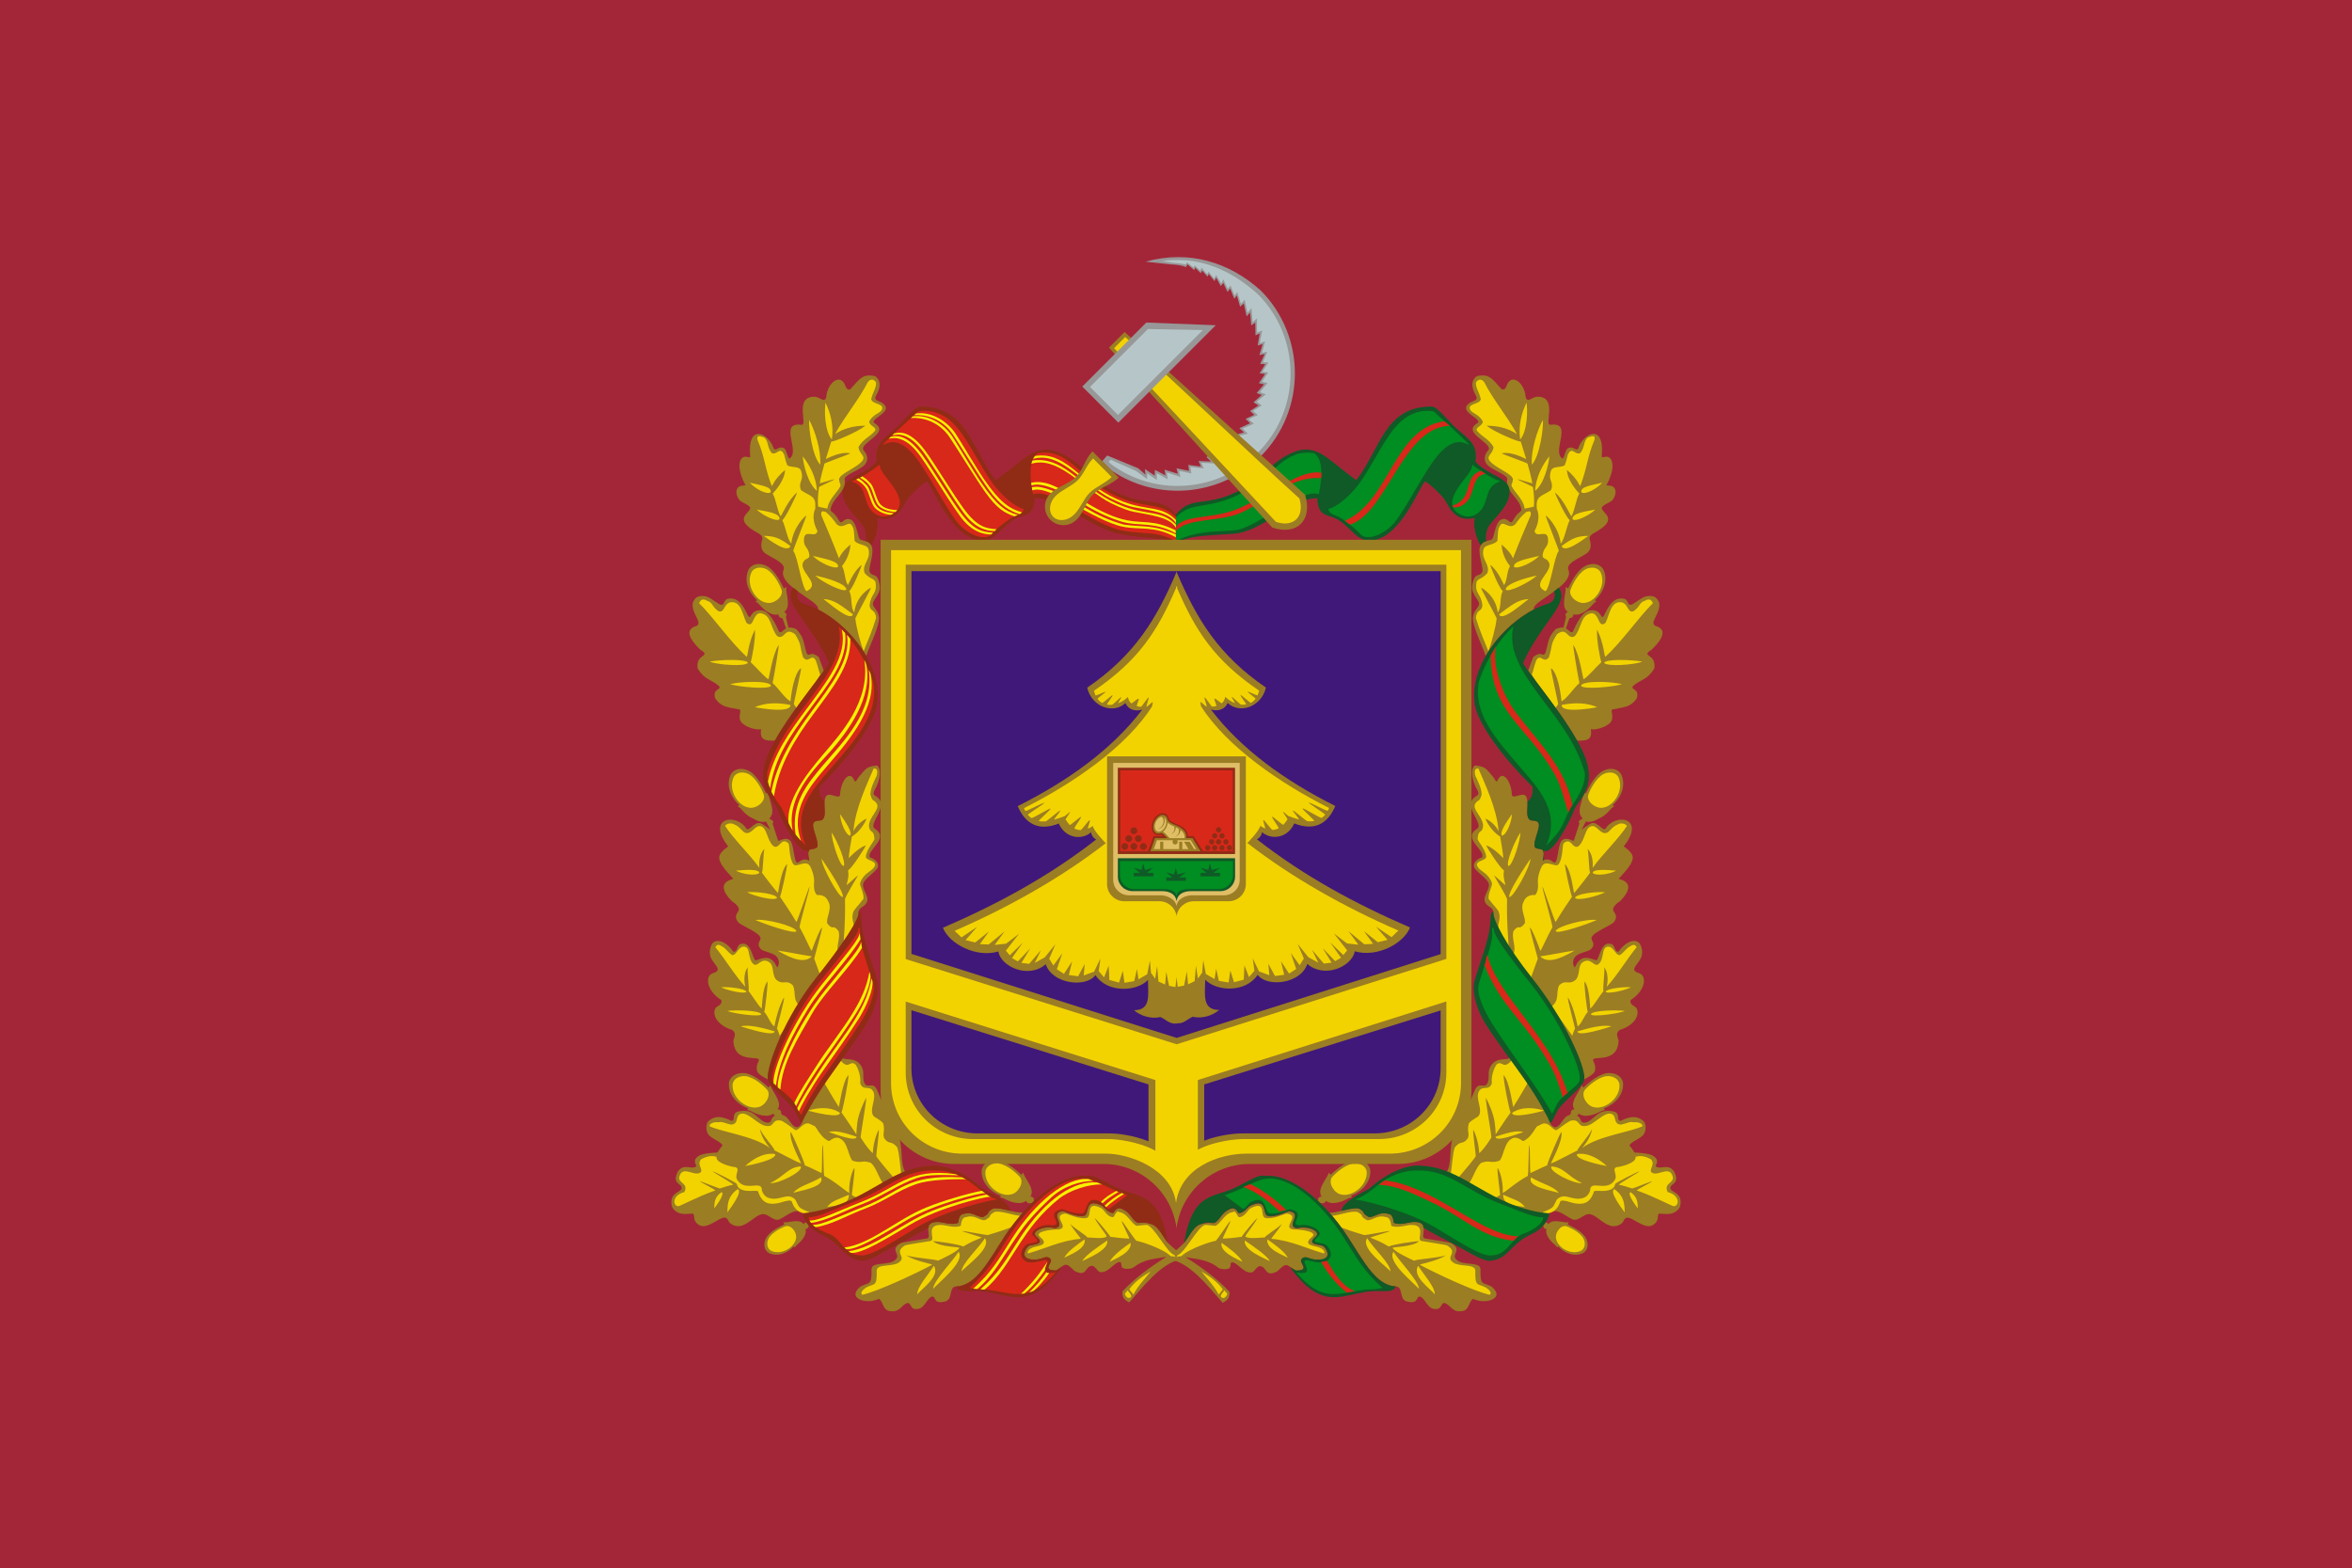 <svg xmlns="http://www.w3.org/2000/svg" viewBox="0 0 1024 683" enable-background="new 0 0 1024 683"><g fill-rule="evenodd"><path fill="#a32638" d="m0 0h1024v683h-1024z"/><g fill="#9b7d23"><path d="m671.84 533.72l.064.021c.015.764.53 1.379 1.155 1.376.07-.002.141-.01.208-.027-.166.89-.097 1.808.204 2.549 1.378 3.33 3.916 4.317 4.458 5.577.128.295.269-.702.489-.464 2.562 2.813 6.933 4.804 10.923 2.855 2.675-1.665 2.202-5.429.377-7.559-2.169-2.529-5.573-4.065-7.267-4.89.146-.262.62-.811.426-.879-1.56.31-5.654-1.229-7.724-.077-.422.236-.775.562-1.063.942-.179-.494-.587-.838-1.054-.835-.028 0-.054 0-.08.002-.307.441-.675.912-1.116 1.409m30.866-49.673c-7.609-1.797-8.92 4.72-12.921 4.854-2.126.072-1.024-2.194-3.231-3.056.293-.138.522-.361.641-.658.032-.08.056-.164.069-.247.932.599 2.01.946 2.987.947 4.418-.023 6.712-2.448 8.395-2.48.394-.008-.676-.633-.302-.77 4.379-1.606 8.661-5.647 8.296-11.08-.653-3.81-5.143-5.01-8.405-3.925-3.875 1.291-7.195 4.446-8.914 5.987-.229-.287-.635-1.08-.8-.89-.372 1.913-4.01 5.849-3.662 8.731.072.588.278 1.14.579 1.641-.646-.023-1.227.279-1.438.813-.105.265-.105.551-.021.823l-.586.829c-2.878.426-3.563 4.895-6.251 5.333-.454.022-1.745-.471-2.122-1.783-.004.003-.009.008-.013.011-1.102-2.597-3.603-11.216-9.609-19.878-2.327-3.356-4.917-6.862-7.51-10.375.261 4.543-6-.079-9.118 5.782-1.308 2.461.113 5.321-1.465 7.5-1.253 1.729-3.651-1.232-5.23 2.679-2.57 6.366-6.33 12.449-8.845 18.292-2.793 6.488-.695 12.932-3.469 17.435 11.528 5.737 19.594 17.764 44.36 17.881 1.132-.753 1.761-1.396 2.471-1.057 2.456-.247 5.699 2.494 7.951 3.541 2.251 1.047 4.129-1.435 6.367-2.122 3.988-1.221 8.355 7.294 13.95 4.638 2.635-1.248 1.412-2.119 3.127-3.129 2.403-.938 8.02 5.472 11.697 3.101 3.146-2.032 1.384-3.971 2.675-4.965 1.762.092 4.805.64 6.909-.653 1.577-.97 2.12-1.861 2.313-2.947 1.017-5.734-4.253-5.516-4.366-7.52-.111-1.981 4.444-1.707 1.613-7.245-2.662-3.617-5.634-.651-7.79-2.088-1.038-.238 2.373-2.46-1.438-4.755-1.782-1.073-6.94-1.346-7.929-1.353-.979-1.309-1.283-2.091-2.226-3.03.508-1.816 5.087-2.978 6.335-5.13.96-1.654.876-4.33-.146-5.46-3.355-2.9-6.371-1.919-10.201-.12-1.931-.596.222-3.234-2.729-4.102zm-53.42 76.15c-3.727-1.935-4.862-.154-4.724-7.383.061-3.241-5.69-1.844-9.351-3.465-4.988-2.935 2.249-4.509-3.219-7.968-.638-.405-7.89-1.387-11.57-2.059-1.547-.281-.342-2.732-.582-4.7-.099-.062-.196-.124-.294-.188.081-.055.159-.11.232-.165-.301-1.326-1.432-2.338-4.821-2.129-1.201.075-5.819 1.56-8.13.316-.473-4.052-1.838-3.688-2.941-3.979-3.402-.9-5.753 1.864-7.989 1.468-3.951-2.229-.556-1.682-4.412-3.73-3.537-.505-9.06 2.058-12.682 1.832 2.929 3.304 5.733 7.01 8.303 11.01 6.658 10.378 11.568 19.521 19.13 20.969.542-.005 1.189.055 2.057.279 2.752.712.557 6.182 5.02 6.605 4.535.883 3.134-2.914 5.101-2.217 2.229.79 3.052 5.398 6.535 5.339 3.03.211 2.157-2.893 4.057-2.574 2.153.36 3.222 4.134 7.188 3.494 3.46.032 3.228-4.292 5.171-5.357 5.681 2.758 14.296-.404 7.917-5.402m-74.35-36.21l.113-.13c.874.337 1.813.037 2.096-.675.032-.08.056-.164.069-.247.932.599 2.01.946 2.986.946 4.419-.021 6.713-2.446 8.396-2.48.393-.008-.676-.632-.302-.769 4.379-1.606 8.66-5.647 8.296-11.08-.653-3.81-5.144-5.01-8.405-3.925-3.875 1.291-7.196 4.446-8.915 5.987-.229-.287-.634-1.08-.799-.89-.372 1.913-4.01 5.849-3.662 8.732.071.587.278 1.139.578 1.64-.645-.022-1.226.279-1.438.813-.105.265-.105.549-.021.823l-.125.177c.38.353.757.713 1.133 1.078m119.96-105.78c-2.196-.813-4.347-1.508-5.927-.834-2.624 1.12-3.149 4.259-3.439 3.835-1.212-1.78-.504-3.899.552-4.871 1.714-1.58 5.67-2.01 6.646-3.049 2.336-2.493-.201-3.654.183-4.994.707-2.47 8.697-5.261 9.838-6.878.832-1.182 1.371-2.543.042-4.198-1.353-1.683.408-3.338 2.751-5 6.814-7.02 1.5-8.985-.638-9.431-.689-.145 5.127-4.878 5.906-8.706.604-2.978-3.844-5.214-3.838-5.562 9.812-12.421-3.5-14.682-7.907-7.712-1.061 1.571-3.555-3.249-6.183-2.319-1.084.385-3.702 2.33-4.323 2.883l1.901-3.632c1.827.448 3.565-.067 5.416-1.208 4.098-1.655 5.331-4.758 6.883-5.41.362-.152-.862-.337-.564-.603 3.473-3.113 5.957-8.452 3.606-13.363-2.01-3.299-6.631-2.755-9.261-.539-3.122 2.634-5.04 6.795-6.07 8.861-.118-.066-.282-.19-.447-.305-.261.546-.536 1.066-.816 1.563-.611 2.483-2.198 6.229-1.121 8.196.283.52.576 1.267 1.041 1.622-.608.217-1.762.713-1.762 1.286 0 .285.105.55.285.772l-2.479 7.599c-1.32-.425-4.04-2.049-5.524.274-1.527 2.386-1.331 10.247-3.173 9.04-1.125-.738-2.446-1.909-4.652-.86-.002.001-.004.002-.007.003-.009.005-.017.008-.024.013-.026.013-.053.025-.08.04.279-1.461.703-3.599-.021-4.495-.725-.897-3.282-.163-3.59-1.738-.449-2.302 2.033-7.07 1.909-9.316-.125-2.242-2.917-1.68-3.582-1.963-.041-.017-.08-.036-.119-.056-.017-.009-.032-.017-.049-.025-.025-.014-.05-.026-.073-.041-.019-.01-.037-.021-.055-.031-.02-.014-.039-.025-.059-.039-.014-.009-.026-.018-.04-.026-.024-.018-.048-.034-.07-.053-.02-.016-.041-.031-.06-.048-.028-.022-.055-.046-.08-.069-.03-.029-.061-.057-.088-.087-.007-.007-.013-.014-.02-.021-.025-.027-.05-.056-.073-.084-.004-.006-.011-.013-.017-.02-.021-.026-.042-.054-.063-.082-.004-.008-.011-.014-.016-.021-.026-.036-.051-.074-.075-.113-.174-.274-.295-.595-.381-.949 0-.003-.001-.006-.001-.009-.095-.399-.14-.844-.158-1.314-.001-.013-.001-.026-.002-.041-.056-1.653.237-3.644.071-5.297-.074-.757-.247-1.441-.593-1.992-1.371-2.189-5.749 1.522-6.146-.638-.339-6.386-4.122-10.723-5.979-6.779-.738 2.035-1.325.174-2.01-.822-3.477-3.904-3.157-4.652-8.05-5.229-1.998 1.196-1.751 6.165 1.055 10.816.803 1.898.254 2.01-.852 2.735-6.336 4.174 4.599 12.295.317 14.256-5.933 4.065 3.944 9.06 2.597 12.169-3.044.946-4.527 3.327-3.104 5.066 1.914 2.343 6.396 5.127 6 7.145.017 3.097-4.368 6.216.146 9.281.851.576 1.766 1.252 1.779 2.249.012 0 .022 0 .035.001-.652 2.826 4.124 15.926 15.644 30.385 13.214 16.585 24.452 36.502 23.903 42.43 0 .041-.002.082-.004.123 0 .001-.001.004-.001.006 0 .014-.002.025-.003.039.884-.596 3.17-1.529 4.233-2.896 1.01-1.296.534-3.488-.25-5.06-1.578-3.158 10.392 1.871 10.98-8.765.019-1.134-1.862-3.291.664-4.883 5.25-1.567 8.966-5.793 7.141-9.404-.434-.859-3.344-1.45-2.482-3.597 6.137-3.804 7.469-10.51 3.4-11.728-4.67-1.398.573-4.087 1.356-7.522.501-2.202-.175-4.31-.982-5.4-1.376-1.86-5.476-1.513-9.06 3.598-1.974.43-1.324-2.689-3.258-3.307-4.669-1.489-5.105 7.153-6.593 7.143m21.846-158.54c-2.434.776-3.215 1.809-6.155 3.57-2.682.689-.922-2.349-4.26-2.621-4.321-.352-6.376 4.185-8.04 7.517-1.487 2.194-.682-2.883-5.866-2.364-3.458.347-5.801 5.388-7.688 9.42-1.031.559-1.567-.828-2.957-1.54l1.551-4.453c.938-.01 1.697-.636 1.697-1.402 0-.086-.009-.172-.027-.255 1.089.211 2.216.137 3.126-.226 4.097-1.655 5.33-4.756 6.882-5.41.362-.152-.862-.336-.565-.603 3.474-3.113 5.958-8.451 3.608-13.362-2.02-3.298-6.632-2.754-9.261-.537-3.122 2.633-5.04 6.793-6.07 8.86-.319-.182-.989-.769-1.072-.531.362 1.915-1.565 6.919-.172 9.467.284.519.68.955 1.145 1.31-.608.216-1.035.712-1.035 1.286 0 .285.105.55.285.772l-1.143 4.74c-.855-.137-1.964-.001-3.461.677-3.5 4.04-2.733 4.738-4.397 10.276-1.263 2.405-1.242-1.264-5.306 1.82-.716 1.788-1.603 4.351-2.224 6.03 4.836 6.75 15.03 19.285 21.264 30.32.06.01.119.023.18.031 1.198.165 4.209.12 5.217-.993 1.294-1.432.464-4.04.724-3.959 1.941.583 7.219-1.01 8.702-3.266 1.485-2.259-.73-5.459.914-5.364 5.467-1.021 7.739-1.107 10.329-4.833 1.419-4.833-4.335-3.439-.771-6.05 3.161-2.316 5.395-2.158 8.364-6.897 1.063-6.66-6.268-4.92-1.226-8.152 2.469-2.306 8.201-8.31 2.08-10.273-3.682-1.165 2.161-5.57 1.239-10.193-.876-2.225-2.041-3.381-5.612-2.818m-24.615-24.687c-.442-1.526 1.258-2.532 1.964-2.918 10.09-5.519 4.901-7.832 3.472-10.177-1.149-1.885 3.518-2.721 4.658-4.338.833-1.182 1.861-3.52.531-5.175-1.353-1.683-4.379-.114-2.818-2.072 3.492-7.123 2.088-10.938-.051-11.385-1.227-.256-2.538.693-2.523-.1 1.447-15.16-8.325-9.889-10.188-3.563-1.059 1.571-2.13-1.34-4.585-.02-1.09.586-1.485 4.428-2.31 4.428-4.967-3.01 4.925-15.986-5.168-14.689-3.101.397 3.326-12.146-5.589-12.22-2.405-.021-4.326 2.855-5.235.374-.339-6.386-6.271-11.02-8.323-5.118-.738 2.035-2.01 1.933-2.692.937-3.477-3.903-4.988-6.408-10.267-5.128-1.999 1.195-3.051 4.124-.245 8.774.803 1.898-1.601 2.01-2.707 2.736-6.337 4.173 7.01 7.286 2.729 9.246-5.932 4.065 6.727 8.138 5.379 11.241-2.263 2.608-2.105 4.771-.682 6.512 1.914 2.342 9.169 4.425 8.775 6.441-1.06 5.421 5.925 8.333 6.164 13.513-2.057 2.076-1.713 1.01-3.883 4.68-1.092 1.896-2.244-2.505-5.432-.378-1.91 1.275-2.582 6.864-3.311 8.01-.751 1.185-4.751.405-5.521 3.981-.688 3.189 1.854 9.165 1.075 10.567-1.325 2.392-3.358-.309-4.35 5.749-.699 4.285 3.955 6.686 2.801 8.86-.872 1.64-3.02 3.407-2.414 6.693.892 4.781 4.134 11.09 5.464 15.181 4.837-8.397 12.586-15.807 20.739-20.09.176-.242.27-.467.269-.682-.009-1.685 4.604-4.277 8.762-7.293-.004-.015-.009-.029-.013-.043 1.218-.919 1.56-1.311 2.099-1.582.005.006.008.013.012.019 3.02-2.468 5.216-5.144 4.149-7.796-1.168-2.901 4.653-4.981 7.754-7.06 3.216-2.159 1.479-5.924 1.511-6.117"/><path d="m487.96 526.23c1.749.717 2.972 1.563 4.064 2.936 1.165 1.444 2.206 3.053 3.498 3.374.39-.037.733-.067 1.043-.095 1.592-.202 4.696.253 5.959 1.166 2.589 1.871 3.737 4.79 5.604 7.187.11.16.222.316.333.473-.016-.091-.031-.177-.047-.268.02.015.04.029.06.044.221.655 3.536 3.146 3.871 3.795 1.01 1.949-.665 2.043 0 4.01-7.424 2.41-14.02 10.594-20.726 18.319-1.497-.82-3.257-1.772-2.917-4.823 5.257-5.68 12.09-10.637 19.12-15.07-4.544.94-9.418.766-14.358 4.658-1.146.759-3.935.791-4.738.155-1.034-.82-.008-2.688-1.367-2.532-2.417.278-4.901 4.844-8.27 4.379-1.157.045-2.306-2.896-3.835-2.731-2.92.313-1.971 5.133-7.451 2.203-4.054-3.999-3.746-3.01-7.991-.186-6.532-.018-1.363-3.258-2.359-4.818-.996-1.562-2.705-.875-3.911-.425-1.825.682-6.335 1.077-7.413-1.119-.619-1.62 1.231-4.246 2.203-4.489 3.495-.699 6.297-.947 2.78-3.997-2.374-2.059 3.27-4.839 8.06-3.583 5.576-.633-2.711-6.47 3.495-7.382.723-.106 5.68 2.718 9.245 2.06 2.718-.503-.133-8.269 7.789-4.435 1.049.509 2.837 3.336 5.03 3.146 1.218-2.058 2.32-2.23 3.228-1.954"/><path d="m535.98 526.36c-1.749.718-2.975 1.565-4.067 2.938-1.165 1.445-2.207 3.055-3.501 3.377-.39-.037-.734-.067-1.044-.095-1.595-.202-4.698.253-5.964 1.167-2.593 1.872-3.741 4.795-5.61 7.193-.11.158-.223.316-.333.473.016-.091.031-.177.047-.267-.02.015-.04.028-.06.043-.222.656-3.54 3.148-3.875 3.798-1.01 1.952.667 2.046 0 4.01 7.431 2.413 14.04 10.604 20.745 18.337 1.499-.821 3.26-1.775 2.92-4.829-5.262-5.684-12.1-10.646-19.13-15.08 4.55.941 9.428.767 14.372 4.662 1.146.76 3.938.792 4.742.155 1.034-.82.008-2.69 1.368-2.534 2.419.278 4.905 4.849 8.277 4.384 1.158.044 2.308-2.899 3.839-2.735 2.923.315 1.972 5.139 7.457 2.206 4.059-4 3.749-3.02 7.999-.187 6.537-.018 1.364-3.26 2.36-4.822.997-1.563 2.708-.876 3.915-.425 1.826.682 6.341 1.078 7.42-1.12.621-1.623-1.232-4.25-2.204-4.493-3.498-.7-6.303-.948-2.783-4 2.376-2.061-3.272-4.844-8.07-3.587-5.581-.634 2.715-6.477-3.498-7.389-.723-.105-5.685 2.722-9.254 2.063-2.721-.503.134-8.276-7.796-4.439-1.05.509-2.839 3.338-5.04 3.147-1.218-2.056-2.321-2.228-3.231-1.953"/></g><path fill="#abd3f1" d="m394.33 245.89h235.38v220.92l-.002.002c0 .062.002.121.002.182 0 16.07-13.04 28.871-29.08 29.01l-.003.003h-.264-58.2v.015c-.283-.009-.568-.015-.854-.015-5.429 0-27.423 2.305-29.29 16.688-1.87-14.384-25.02-16.691-28.906-16.688-.229 0-.457.004-.684.01v-.01h-58.754-.729l-.01-.009c-15.824-.394-28.608-13.09-28.608-29.01 0-.062.002-.12.002-.182l-.002-.002v-220.92"/><path fill="#f2d300" d="m642.56 166.67c0 2.554 1.359 3.769 2.144 7.106-.28 2.292-5.387 1.814-4.774 4.232.531 2.102 3.785 1.943 5.684 5.605-.413 2.273-3.944 2.478-2.299 4.289 2.319 2.557 4.813 3.201 6.878 6.697-.056 3.058-3.297 3.812-1.663 6.02 2.24 3.03 9.48 5.419 10.176 7.964-.057.69-.168 1.454-.673 2.531.122 2.23 5.318 5.955 5.734 10.375.927-.263 1.536-.2 4.054-.881.225-2.669.042-5.513-.415-8.478-.042-.273-6.577-3.1-6.622-3.376-.047-.275 6.392 1.917 6.341 1.64-.51-2.772-1.236-5.563-2.068-8.485-.098-.344-11.166-4.168-11.268-4.515 4.843-.964 10.764 2.781 10.661 2.434-.738-2.476-1.536-4.984-2.332-7.5-1.397-.002-11.157-4.02-14.911-6.946 9.21-.028 13.471 4.04 13.246 3.629-4.198-7.674-10.393-14.945-14.297-22.655-1.537-1.925-3.081-.798-3.596.314m48.731 23.823c-1.948 1.653-1.147 3.948-3.184 6.705-1.928 1.27-3.457-2.271-4.904-.24-1.258 1.764-.443 1.882-2 5.7-2 1.156-5.256.101-5.982 2.436-1.389 4.459 1.429 4.421.101 8.259-2.366 1.936-5.511 2.308-6.136 4.982-.228.974-.11 1.946-.123 3.181 1.663 3.601.202 7.579-.962 9.73.721 3.412 5.429-.987 5.869 3.266.393 3.998-1.943 3.397-2.358 7.307-.004 2.092 2.36.835 3.03 4.02.023 4.41-7.995 8.55-1.801 11.631 2.18-1.556 3.852-15.309 5.817-17.575.181-.209-5.85-15.12-5.669-15.333.18-.212 5.689 4.795 6.528 12.205 1.783-2.183 2.415-7.316 3.905-10.269-1.497-.956-6.594-11.682-6.396-11.983 3.869 3.067 6.919 10.57 7.117 10.267 1.41-2.165 2.052-7.599 3.455-9.834-.903-1.066-5.196-5.549-5.393-10.307 4.946 4.179 5.639 7.421 5.807 6.986 3.133-8.168 2.877-12.229 6.227-20.19.474-2.415-1.761-1.261-2.941-.935zm-26.841 32.47c-1.946 1.652-2.754 2.64-4.791 5.397-2.732 2.275-4.964-1.566-6.312.161-1.331 1.708-1.147 3.29-1.402 7.01-2 2.162-5.504 1.367-6.083 3.743-1.087 4.458 3.036 6.432 1.71 10.27-2.469 2.841-3.601 1.906-4.729 3.877-.893 5.541 1.977 4.594 2.573 10.347-.412 2.791-2.447 1.386-2.862 5.296 1.6 5.441 3.478 9.55 5.45 14.542 1.074-2.662 3.349-10.786 3.605-14.358.019-.275-6.955-13.01-6.774-13.221.18-.212 6.393 3.286 7.231 10.696 1.783-2.183.706-6.41 2.196-9.364-1.495-.956-5.589-11.08-5.39-11.379 3.868 3.066 5.813 9.06 6.01 8.758 1.41-2.163 1.147-5.991 2.551-8.225-.903-1.066-3.488-4.645-3.685-9.402 4.947 4.178 4.837 6.415 5 5.979 3.134-8.166 4.283-10.619 7.635-18.585.474-2.416-.757-1.866-1.937-1.539m51.574 38.688c-2.433.776-2.035 2.81-4.976 4.57-2.682.689-2.101-3.712-5.439-3.983-4.323-.354-4.924 5.639-6.591 8.972-3.753 3.285-2.379-6.697-7.951-3.546-2.905 1.641-2.811 6.388-5.514 9.419-3.371 1.672-3.16-4.466-7.738-.841-2.955 4.771-1.735 4.375-3.4 9.912-2.44 3.224-3.688-1.991-5.577 1.457-.741 1.849-1.302 4.529-1.927 6.205.675 1.088 1.368 2.167 2.065 3.218 2.466 3.272 5.399 7.127 8.329 11.197.18-.246.498-.706 1.073-1.554.153-.228-3.381-15.491-3.133-15.617.247-.125 3.201 1.643 4.616 14.359 2.486-1.328 5.271-5.823 7.783-7.976-.475-1.996-2.953-16.407-2.652-16.609 2.838 4.32 4.206 15.17 4.505 14.967 2.134-1.453 5.516-5.445 7.671-7.415-.423-1.332-2.146-9.571-1.841-14.217 2.957 5.761 3.221 12.145 3.569 11.835 6.933-6.15 14.582-17.289 20.743-23.351-.871-2.226-2.399-1.655-3.615-1m-6.142 150.36c-1.704.729-2.46 2.339-4.463 3.814-1.888.685-2.79-3.636-5.22-3.6-3.146.045-1.556 5.01-4.053 7.445-2.059 2.04-3.368-3.232-7.174-.571-1.983 1.388-.993 4.978-2.735 7.354-3.25 2.965-4.369-.297-7.424 2.639-1.579 3.195.425 6.264-3.354 9.3 3.255 4.278 7.754 10.965 9.102 12.615.034.009.396-1.682 1.173-3.106.095-.175-3.431-12.985-3.092-13.432.123-.16 2.342 3.419 4.246 12.505 1.702-1.132 2.726-4.572 4.391-6.301-.481-1.408-1.747-13.169-1.376-13.25 2.35 2.923 2.313 11.934 2.514 11.767 1.441-1.197 4.283-6.01 5.704-7.58-.398-.933.493-7.02.393-10.394 2.534 3.955.8 8.716 1.028 8.469 4.579-4.922 8.992-12.397 13.02-17.203-.786-1.546-1.849-1.029-2.681-.471m-5.709-52.9c-1.585.537-2.279 1.56-4.057 3.3-3.129 1.702-4.625-3.043-7.02-2.669-3.109.482-2.791 5.683-5.602 8.528-2.771 2.307-3.361-4.169-6.761-1-.537.499-.206 6.59-2.206 9.13-1.279 1.626-5.585-2.41-7.325 1.016-.849 1.673-1.733 4.295-1.636 6.502.053 1.167.43 3.823-1.151 5.814-3.95-.241-4.764 2.247-5.231 3.252-1.441 3.095 1.389 7.139.629 9.207-2.807 3.389-2.253-.108-4.868 3.223-1.119 3.385 1.715 7.33-.335 10.608 3.818 3.783 6.24 8.594 7.807 10.04.034.005 2.528-7.05 3.099-8.57.07-.187-3.682-13.06-3.407-13.548.099-.175 1.355 1.365 4.505 10.1.67-.594 2.616-5.562 5.285-10.268.24-.425-4.613-17.294-4.387-17.655.228-.36 5.536 15.786 5.788 15.368 3.082-5.129 6.432-10.03 7.112-10.972-.673-1.328-3.394-14.07-3.037-14.2 2.733 2.568 3.783 12.765 3.958 12.572 1.261-1.385 5.775-7.139 6.962-8.893-.523-.869-.486-7.02-1.057-10.348 3.062 3.564 2 8.52 2.198 8.243 3.849-5.511 11.581-12.936 14.9-18.255-.992-1.421-3.412-1.183-4.159-.517m6.902 129.59c-1.62-.418-2.927.552-5.365 1.036-3.551-.285-1.716-3.597-3.929-4.597-2.866-1.295-6.596 3.396-10.176 4.899-5.389 1.567-3-2.863-7.574-2.073-.724.125-3.121 1.788-6.02 3.972-1.651 1.246-3.687-4.248-7.02-2.333-1.625.936-1.663.347-2.788 2.248-.594 1.01-2.717 4.257-5.132 5.061-3.173-2.362-4.395-1.381-5.334-.797-2.899 1.803-3.234 8.05-5 9.367-4.201 1.304-3.799-.5-7.811.859-2.691 2.144-3.657 7.506-6.139 9.928 3.054 2.142 6.257 4.383 10.03 6.353.574-.27 1.137-.539 1.658-.794 1.234-.603 2.239-1.127 2.617-1.403.16-.118-1.528-11.469-1.032-11.728.177-.093 2.523 4.516 2.194 10.754.885-.131 6.05-4.869 10.861-7.35.433-.224.335-13.223.722-13.4.389-.178.112 12.301.552 12.09 5.385-2.607 6.104-2.909 7.188-3.323.163-1.48 5.838-14.62 6.209-14.536.885 3.645-4.799 13.742-4.548 13.676 1.813-.469 9.562-4.79 11.515-5.609.036-1.014 5.073-6.307 6.417-9.405-.701 4.493-4.581 8.469-4.312 8.268 6.894-5.139 20.551-6.799 26.24-9.436-.05-1.736-3.03-1.874-4.02-1.724m-64.19 71.942c-3.612-1.875-4.715-.148-4.58-7.159.06-3.145-5.519-1.787-9.07-3.36-4.837-2.846 2.182-4.373-3.12-7.729-.619-.392-7.652-1.344-11.222-1.994-2.64-.481 2.979-7.478-5.301-6.966-1.166.072-5.644 1.512-7.884.306-.459-3.93-1.784-3.576-2.854-3.859-3.299-.872-5.578 1.809-7.747 1.425-3.832-2.164-.539-1.632-4.28-3.618-2.982-.427-7.418 1.396-10.834 1.736 1.369 1.614 2.708 3.315 4 5.093 4 1.61 8.728 2.878 9.902 3.292.459.162 10.758-1.899 11.153-1.739.395.16-8.871 2.727-8.415 2.9 5.59 2.129 6.985 3.354 8.03 3.858 1.188-.897 12.938-2.604 13.13-2.275-3.521 2.689-11.813 2.302-11.479 2.894.918 1.632 7.432 4.691 9.368 5.552.762-.67 10.568-1.204 13.744-2.353-3.75 2.572-11.758 3.85-11.245 4.125 7.205 3.864 23.815 11.65 30.433 13.07 1.225-1.23-.945-2.584-1.734-3.201m-73.37-17.686c-3.496-.699-5.73-1.401-2.213-4.451 2.375-2.06-4.179-3.137-8.06-3.13-5.576-.633 3.28-6.02-2.927-6.927-.724-.106-5.793 2.604-9.36 1.946-2.719-.503.815-8.04-6.539-4.209-1.035.541-2.611 4.02-5.147 3.827-2.02-3.404-1.723-2.315-2.813-2.139-3.369.544-5.271 5.396-7.408 5.929-4.38-.419-.134-.136-4.359-.43-3.428.975-8.687 12.13-12.04 13.197-.331 1.768-2.211.7 1.684.437 3.521-3.429 13.5-6.546 14.897-6.658.486-.038 5.99-8.608 6.416-8.623.427-.015-3.701 7.689-3.215 7.662 5.973-.328 6.951-.798 8.111-.763.721-1.303 6.559-8.32 6.869-8.101-2.124 3.89-5.654 7.589-5.109 7.994 1.501 1.116 6.199.354 8.317.353.425-.921 5.077-3.58 7.512-5.921-2.38 3.875-5.087 6.481-4.507 6.524 8.152.601 16.613 4.707 22.896 6.381.618-1.62-2.028-2.654-2.998-2.898m85.55-82.47c-4.567 6.433-4.92.832-7.441 3.02-.553.479-2.597 4.461-2.119 8.155-1.15 3.64-4.085.738-5.646 3.59-1.713 3.128 2.074 8.182-.288 10.899-2.784 1.72-3.992 2.53-4.175 3.347-.744 3.332.495 4.141-.355 6.171-2.296 3.098-2.867.682-5.628 3.896-.985 2.589-1.237 8.093-1.84 11.98.991.561 1.963 1.163 2.931 1.794 2.907-3.376 7.576-8.9 8.01-9.922.078-.182-1.403-10.898-1.107-11.375.104-.169 2.334 4.409 2.598 10.11.695-.563 2.401-2.179 5.275-6.76.259-.414-2.172-13.359-2.423-17.326-.015-.237 2.259 3.957 3.434 8.464.916 3.504.779 7.589.896 7.41 3.307-4.984 5.744-8.57 6.466-9.479-.614-1.355-3.08-13.417-3.047-16.327 2.618 2.685 4.063 14.14 4.203 13.921 3.249-5.03 5.176-8.706 7.168-11.938-.189-.283-.382-.568-.579-.852-1.976-2.849-4.142-5.802-6.336-8.775m-16.678-122.54c1.053 2.095 2.723 5.604 2.672 8.09-1.042 3.407-1.211 1.793-2.662 3.74-1.879 2.521 3.316 5.89 3.305 9.89-.362 3.587-2.183 1.067-2.394 5.706-.033.732 3.383 4.366 3.734 7.579.227 2.057-5.797 1.654-3.551 4.771 1.288 1.787 4.666 2.712 6.04 6.75.376 1.106-1.721 4.357-1.454 6.889 2.199 2.956 4.086 4.697 4.455 5.742 1.139 3.219-.884 5.33.021 7.339.104 1.212.323 2.109.698 2.972.064.139.13.28.195.42.689 1.384 1.789 2.799 3.45 5.428-.34-6.799-.951-10.784-.762-21.584.021-1.201-5.516-9.957-5.605-10.373-.091-.417 5.01 4.492 4.883 4.02-1.392-5.336-.506-5.271-.679-6.419-1.41-.477-7.813-10.437-7.649-10.781 3.628 1.244 7.417 5.735 7.408 5.477-.07-1.871-.999-7.331-1.381-9.414-.981-.253-4.781-3.582-6.434-7.73 4.32 1.847 5.8 5.766 5.774 5.43-.75-9.766-6.103-20.842-8.785-27.21-1.704-.323-1.816 1.421-1.279 3.265m22.23-162.62c-2.085 4.274-3.707 9.939-2.78 16.07 3.182-3.774 3.293-12.535 2.78-16.07m32.942 34.852c-4.608 1.176-9.693 1.629-9.06 4.229 1.735 1.114 6.695-1.553 9.06-4.229m17.461 77.912c-4.678-.854-16.01-1.234-16.634.547 1.111 1.736 13.372.9 16.634-.547m-4.959 141.81c-3.438-.293-10.715.643-11.04 1.973.924 1.175 8.788-.702 11.04-1.973m-11.259-41.38c-4.424-.376-12.686.743-13.11 2.455 1.187 1.511 10.208-.821 13.11-2.455m4.825-9.397c-4.425-.376-9.808-.781-10.231.93 1.187 1.514 7.33.705 10.231-.93m-45.4-24.591c-2.527 3.65-5.555 8.12-4.28 9.34 1.903-.278 4.254-6.01 4.28-9.34m3.739 7.961c-2.527 3.651-6.52 13.428-5.246 14.648 1.904-.278 5.222-11.317 5.246-14.648m4.342 11.46c-2.525 3.652-10.379 15.479-9.104 16.698 1.904-.278 9.08-13.366 9.104-16.698m30.504-124.84c-1.679-2.747-5.524-2.294-7.713-.447-3.201 2.7-5.04 7.251-5.418 8.309-.779 3.062 3.643 6.242 6.608 5.476 4.477-.605 9.246-7.646 6.523-13.338m7.757 89.21c-1.678-2.748-5.523-2.293-7.713-.447-3.2 2.699-5.04 7.25-5.418 8.308-.778 3.062 3.644 6.242 6.609 5.476 4.477-.603 9.246-7.645 6.522-13.337m.494 133.85c-.544-3.173-4.284-4.174-7-3.269-3.972 1.324-7.369 4.87-8.106 5.715-1.856 2.556 1.075 7.147 4.114 7.532 4.381 1.097 11.417-3.681 10.994-9.978m-16.662 72.43c2.229-1.387 1.835-4.521.314-6.294-2.224-2.594-5.948-4.067-6.813-4.365-2.502-.616-5.066 3.01-4.423 5.426.522 3.648 6.297 7.491 10.922 5.233m-18.283-302.56c-4.608 1.177-11.604 2.232-10.966 4.833 1.736 1.113 8.606-2.157 10.966-4.833m4.42-43.35c-2.973 3.712-5.8 8.882-6.24 15.06 3.933-2.982 5.966-11.506 6.24-15.06m16.998 34.64c-4.753.136-6.663.763-11.661 4.428 1.241 3.327 8.773-2.335 11.661-4.428m3.875 74.61c-4.376-1.861-9.45-2.21-15.521-.968-.262 3.543 12.02 1.663 15.521.968m6.1 139.01c-3.288-1.041-10.449.838-14.748 2.157.057 2.576 12.269-1.413 14.748-2.157m-38.3 46.02c-3.29-1.04-7.82.673-12.12 1.992.057 2.577 9.64-1.247 12.12-1.992m9.04-9.369c-3.29-1.041-9.464-2.121-13.928 1 .057 2.578 11.448-.26 13.928-1m35.11 44.34c-.136-3.448-.059-6.993-4.514-10.133-2.404.927 2.974 8.05 4.514 10.133m5.709-1.726c-.095-2.413-.041-4.894-3.158-7.092-1.684.648 2.079 5.635 3.158 7.092m-13.532-18.463c-2.497-2.383-7.566-6.068-12.95-5.224-1.082 2.339 10.396 4.801 12.95 5.224m-10.767 7.431c-6.188-2.869-7.863-6.917-13.302-7.271-1.568 2.047 9.751 7.781 13.302 7.271m-10.191 4.275c-1.915-2.871-7.04-3.795-11.988-6.778-2.06 4.346 9.588 5.807 11.988 6.778m-14.63 6.245c-1.915-2.869-5.232-3.466-9.521-5.462-.087 5.496 7.123 4.492 9.521 5.462m-39.27 37.98c.028-3.451-4.768-8.421-7.194-12.48-3.161 4.498 5.753 10.329 7.194 12.48m-64.02-15.981c-1.12-2.506-5.779-5.881-8.876-8.02-.801 4.301 7.123 6.938 8.876 8.02m57.09 13.595c.027-3.45-8.63-12.168-11.06-16.228-3.161 4.499 9.615 14.08 11.06 16.228m-64.934-12.12c-1.121-2.506-7.769-6.864-10.865-9-.801 4.3 9.111 7.92 10.865 9m52.55 4.513c.026-3.45-7.723-10.463-10.148-14.524-3.16 4.499 8.707 12.374 10.148 14.524m-64.48-4.225c-1.12-2.507-5.979-6.158-9.08-8.295-.801 4.3 7.323 7.214 9.08 8.295m144.62-135.53c-4.232.524-9.721 1.756-14.998 2.521 3.167 2.959 7.89 1.627 14.998-2.521m-20.01-153.06c-4.754.136-7.869 2.975-12.867 6.64 1.241 3.327 9.978-4.547 12.867-6.64m6.246-78.02c-2.38 4.117-5.323 13.284-4.829 19.463 3.441-3.542 5.093-15.904 4.829-19.463m22.802 39.04c-4.68.85-9.9 1.526-9.957 4.02.876 1.742 7.414-1.516 9.957-4.02m11.634 76.01c-4.607-1.182-16.754-1.657-17.848.584.07 1.949 14.492.63 17.848-.584m1.225 142.32c-3.409-.533-14.162-.287-14.796 1.405.186 1.404 12.458-.296 14.796-1.405m-12.274-39.604c-4.387-.687-17.04 2.594-17.853 4.772.238 1.805 14.843-3.345 17.853-4.772m-26.02-149.98c-4.68.85-13.52 3.538-13.576 6.03.876 1.742 11.03-3.527 13.576-6.03m49.541 254.08c-1.978-.988-4.046-1.787-6.606-.977.631 2.632-6.632 4.401-7.667 4.401-3.489.364.607 3.773-1.668 6.04.105 0-1.065 1.581-2.873 1.995-3.454.788-6.658-1.087-7.466 1.291.134.82-.678 3.618-3.38 4.273-4.817 1.169-7.515-2.511-10.87.29-.825.606-1.223 3.01-2.564 3.953-2.354 1.647-5.774 1.943-2.484 2.22 2.675.434 5.216-1.698 6.19-4.94.656-1.424 5.198.743 6.849.79 5.05.744 6.606-1.933 7.74-4.834-.255-1.414 3.987.007 6.938-1.065 1.908-.694 2.181-1.595 2.449-2.635.617-.776 10.177-5.553 10.474-5.448.298.104-9.498 5.699-8.916 5.808 1.021.187 1.989.445 2.941.731.951.285 1.886.598 2.837.89.34.104 8.405-3.212 8.635-3.103.38.182-7.114 3.795-6.572 3.985 8.398 2.969 15.359 6.953 16.15 6.874 2.396-.237 2.592-4.843-2.691-6.164-2.111-4.01 3.081-3.846 2.11-6.889-1.44-4.769-6.227.025-8.923-1.521-1.966-1.127 1.793-3.672-.634-5.967m-186.27 56.733c-.605.757-1.211 1.515-1.817 2.272-1.811-3.613-4.997-6.856-7.495-10.07 3.571 2.141 6.921 4.43 9.312 7.802m-.682 3.408c-.788-.811.907-2.089 1.323-2.998.454.417.835 1.104 1.289 1.521-.28.813-1.125 2.514-2.612 1.477m63.31-54.695c-.543-3.173-4.283-4.174-7-3.269-3.972 1.323-7.369 4.869-8.106 5.715-1.856 2.556 1.075 7.147 4.114 7.532 4.381 1.096 11.417-3.681 10.993-9.978"/><path fill="#0f5a26" d="m665.01 348.79h.515c1.825-2.443 1.88-3.543 1.68-6.173-10.119-9.922-25.325-27.857-25.325-37.915-1.449-17.395 16.04-37.08 32.424-41.918 3.02-1.349 2.801-3.613 2.306-5.255 1.218-.919 1.56-1.311 2.099-1.582 4.862 6.918-7.532 14.812-15.626 32.743 3.02 5.578 20.436 25.53 26.578 39.828 6.145 14.298-2.559 19.581-4.347 24.26-2.039 5.507-9.598 19.829-13.15 17.639v4.109c-.143.056-.29.122-.441.199.279-1.461.703-3.599-.021-4.495-.725-.897-3.282-.163-3.59-1.738-.449-2.302 2.033-7.07 1.909-9.316-.125-2.242-2.917-1.68-3.582-1.963-2.424-1.029-1.118-5.322-1.429-8.427"/><path fill="#008d21" d="m683.88 351.48c4.01-4.838 7.423-12.799 5.676-16.269-7.332-25.13-35.435-42.26-30.671-62.5-6.539 6.249-11.917 14.822-14.968 23.978-2.87 14 7.763 25.607 18.01 37.497 8.229 9.548 17.664 19.381 11.2 34.15 7.75-8.04 6.344-7.944 10.753-16.857"/><path fill="#d82819" d="m684.58 350.51c-3.262-16.548-14.627-27.02-24.524-40.12-6.498-8.601-10.33-20.917-8.786-28.978-.717 1.23-1.577 2.825-2.294 4.055.57 25.731 15.324 29.789 27.871 51.667 2.582 4.502 4.04 10.509 5.893 16.8.532-1.099.851-1.972 1.84-3.421"/><path fill="#0f5a26" d="m689.76 469.87c.549-5.932-9.177-26.95-22.39-43.534-11.521-14.458-17.81-26.458-17.16-29.28-1.848-.135-.709 4.367-2.293 10.698-2.335 9.345-6.252 18.694-6.252 21.1-.498 3.708 1.236 10.798 4.888 16.655 5 8.03 11.816 16.776 17.604 25.12 6 8.662 9.745 15.906 10.847 18.503 1.378-1.092 2.363-5.131 4.716-7.646 4.489-4.8 10.04-8.955 10.04-11.617"/><path fill="#008d21" d="m687.79 469.96c.501-5.394-8.981-26.08-20.998-41.17-10.476-13.147-17.03-22.07-16.437-24.637-1.68-.123.194 1.034-1.244 6.792-2.124 8.497-5.477 16.79-5.477 18.981-.453 3.371 2.384 10.03 5.704 15.355 4.549 7.3 10.36 15.239 15.623 22.829 5.46 7.877 9.668 14.484 10.671 16.847 1.253-.994 1.52-3.828 3.659-6.113 4.084-4.366 8.499-6.465 8.499-8.887"/><path fill="#d82819" d="m682.49 475.94c-4.246-13.974-12.305-24.336-21.529-36.549-6.05-8.01-11.798-16.12-13.375-23.628-.668 1.146-.625 3.355-1.293 4.502 7.648 19.04 16.695 22.817 28.388 43.21 2.404 4.195 4.01 8.589 5.732 14.451.496-1.024 1.155-1.113 2.077-1.982"/><path fill="#0f5a26" d="m674.48 528.45c-26.21-2.786-36.33-19.843-55.706-20.824-6.291-.737-15.446 3.382-22.629 9.989-7.604 3.91-11.587 6.714-12.08 9.386l-.04.019v.26.032c2.646-.632 5.392-1.384 7.46-1.089 3.856 2.049.461 1.501 4.412 3.73 2.236.396 4.587-2.368 7.989-1.468 1.104.291 2.469-.072 2.941 3.979 2.311 1.243 6.929-.241 8.13-.316 3.39-.209 4.521.803 4.821 2.128-.001.001-.002.002-.003.004-.004.002-.005.003-.007.005-.071.053-.145.104-.223.157 5.098 3.288 10.145 5.458 14.79 8.08 6.792 3.828 12.61 7.39 15.415 6.365 5.839-.782 7.563-5.33 12.753-9.03 2.72-1.94 6-2.873 8.07-4.829 3.613-3.415 3.906-5.821 3.906-6.57"/><path fill="#008d21" d="m671.88 530.01c-3.523.391-9.61-2.342-19.396-6.145-14.776-5.741-21.829-14.68-35.919-14.159-3.663.116-7.833.74-12.859 3.689-4.435 2.602-8.538 7.447-13.952 8.936 2.516 0 22.389 4.62 35.02 12.133 10.465 6.224 20.09 12.796 24.594 12.207 7.04-.093 8.515-7.412 13.477-9.271 8.633-3.236 9.04-6.512 9.04-7.39"/><path fill="#d82819" d="m659.1 540.31c-14.09-1.39-21.506-9.831-34.867-16.288-8.77-4.238-16.616-7.977-24.06-8.05.963-.853 1.749-1.136 2.712-1.988 9.438 1.045 19.13 5.992 28.348 11.339 10.78 6.254 20.948 12.951 29.831 13.02-.88.665-1.314.932-1.965 1.973"/><path fill="#902c16" d="m473.12 512.04c3.582-.869 8.176 3.079 14.515 5.724 9.253 3.863 17.286 2.212 20.827 23.502-2.249-3.168-4.533-7.39-6.765-8.02-2.863-.842-1.795-1.125-6.175-.706-2.138-.531-3.586-4.59-6.05-5.589-1.024-.415-2.727-2.173-4.745 1.231-2.196.19-3.984-2.637-5.03-3.146-7.922-3.834-5.071 3.932-7.789 4.435-3.565.658-8.522-2.166-9.245-2.06-6.207.912 2.081 6.749-3.495 7.382-4.792-1.256-10.436 1.524-8.06 3.583 3.517 3.05.715 3.298-2.78 3.997-.971.243-2.822 2.869-2.203 4.489 1.078 2.196 5.588 1.801 7.413 1.119 1.206-.45 2.916-1.137 3.911.425.996 1.561-4.173 4.801 2.359 4.818.651-.332 1.554-.903 2.523-1.376-.833 1.148-1.818 2.41-2.989 3.801-11.364 13.495-19.05 8.761-29.538 6.964-7.409-1.271-11.832 1.056-13.57-2.404 8.451-.434 13.561-10.09 20.659-21.15 10.65-16.6 25.353-28.08 36.23-27.01"/><path fill="#0f5a26" d="m550.88 512.05c-3.582-.87-8.176 3.077-14.516 5.725-9.253 3.861-17.285 2.211-20.827 23.5 2.249-3.166 4.533-7.39 6.764-8.02 2.863-.842 1.797-1.126 6.176-.706 2.139-.532 3.587-4.591 6.05-5.588 1.024-.416 2.728-2.174 4.745 1.229 2.196.19 3.983-2.637 5.03-3.146 7.923-3.833 5.071 3.934 7.789 4.435 3.565.66 8.523-2.165 9.245-2.059 6.208.911-2.081 6.748 3.496 7.382 4.791-1.257 10.435 1.524 8.06 3.584-3.518 3.05-.716 3.298 2.78 3.996.971.244 2.822 2.87 2.202 4.489-1.077 2.196-5.589 1.802-7.414 1.12-1.204-.452-2.914-1.137-3.91.425-.996 1.561 4.173 4.8-2.358 4.818-.651-.333-1.555-.903-2.523-1.376.833 1.147 1.818 2.41 2.988 3.801 11.365 13.495 19.05 8.761 29.54 6.963 7.409-1.27 11.832 1.056 13.57-2.403-8.452-.434-13.562-10.09-20.658-21.15-10.652-16.602-25.355-28.09-36.23-27.01"/><path fill="#008d21" d="m551.8 513.27c-3.755.087-8.366 3.111-14.13 5.516-1.556.648-3.037 1.156-4.44 1.674l8.03 6.074c1.444-.751 2.618-2.784 3.372-3.149 7.198-3.483 5.67 4.513 8.14 4.971 3.241.598 8.308-1.907 8.964-1.81 7.766 1.894-1.078 6.509 3.988 7.083 4.354-1.141 10.607 2.64 8.45 4.511-3.195 2.771-1.774 2.684 1.401 3.318 2.882.284 4.313 4.111 3.751 5.584-.979 1.995-2.267 3.643-7.986 2.208-1.596-.159-2.461-1.032-3.366-.053-.529 1.355 4.516 6.353-3.594 4.889 10.326 12.264 17 9.654 26.529 8.02 6.732-1.155 6.752-.17 10.956-1.307-8.304-7.538-10.51-12.05-16.96-22.11-9.677-15.09-23.23-26.399-33.11-25.424"/><path fill="#d82819" d="m557.21 527.65c-5.263-4.856-10.356-8.821-15.857-10.735 1.245-.527 1.673-.814 2.919-1.34 5.48 2.547 10.772 6.618 15.735 11.304-.344.04-.767.118-.767.236-.271 0-.81 0-.989.09v.089c-.181.091-.72.181-.899.181 0 .127-.09.165-.142.175m29.17 35.23c-5.153-4-8.238-8.499-11.246-13.28.153-.027.293-.062.389-.092.641-.214 1.62-.146 2.179-.554 3.634 6.096 6.903 11.424 12.195 13.249-1.1.367-2.339.397-3.517.677z"/><path fill="#902c16" d="m379.26 237.41c-.681-.832-.722-1.437-2.358-1.777.517-1.972-.151-5.257-1.306-6.81-3.666-4.924-8.871-8.8-8.825-14.941.047-6.146 9.514-6.785 14.835-12.844-1.019-7.631 2.745-9.642 8.361-14.567 3.842-3.37 7.61-8.755 10.303-9.427 20.932-.328 22.551 18.233 33.23 32.08 12.352-8.99 15.864-14.447 24.348-13.217 13.308 3.842 14.948 12.953 29.881 19.284 12.339 5.232 17.96 1.019 24.288 8.876 0 5.117-.325 7.772 0 13.41-3.2-4.081-10.756-2.05-24.995-5.04-13.02-2.738-23.706-14.963-36.505-15.55-.475 9.165-5.106 6.514-10.07 10.07-5.625 4.02-7.54 9.108-14.06 8.335-12.333-1.464-20.289-23.07-22.508-25.21 0-1.426-4 2.115-7.654 5.969-2.258 2.383-2.956 5.539-5.443 7.667-3.01 2.582-5.596 2.438-8.827 1.887.906 5.466-1.882 10.918-2.691 11.814"/><path fill="#0f5a26" d="m644.73 237.41c.681-.832.722-1.438 2.358-1.777-.517-1.972.151-5.258 1.307-6.811 3.665-4.924 8.871-8.799 8.824-14.941-.047-6.146-9.514-6.786-14.835-12.844 1.019-7.632-2.745-9.643-8.36-14.568-3.843-3.37-7.611-8.755-10.304-9.427-20.934-.328-22.554 18.234-33.23 32.08-12.353-8.99-15.865-14.447-24.35-13.217-13.308 3.842-14.948 12.953-29.881 19.285-12.339 5.231-17.961 1.018-24.289 8.877 0 5.116.326 7.771 0 13.41 3.201-4.082 10.479-4.059 24.996-5.04 13.174-.894 23.706-14.963 36.506-15.551.477 9.165 5.107 6.515 10.07 10.07 5.625 4.02 7.54 9.11 14.06 8.335 12.333-1.463 20.29-23.07 22.508-25.21 0-1.427 4.01 2.115 7.656 5.968 2.258 2.384 2.955 5.539 5.443 7.668 3.01 2.581 5.596 2.437 8.826 1.886-.906 5.468 1.882 10.921 2.691 11.816"/><path fill="#008d21" d="m653.28 209.43c-2.368 0-10.53-5.598-12.267-7.106 0 2.84-3.77 6.293-6.205 10.04-2.753 4.231-3.971 8.305-.191 10.968 4.29 3.02 8.418 1.437 10.768-2.02 1.585-2.328 1.987-5.961 3.203-8.229 1.469-2.733 4.692-3.309 4.692-3.652"/><path fill="#d82819" d="m646.74 206.18c-.507 0-1.128-.783-2.044-1.2-.675.381-2.808.98-4.077 3.344-1.217 2.267-1.619 5.9-3.203 8.229-1.232 1.81-2.95 3.104-4.926 3.494.069.325.112.614.112.812.025.024.059.064.093.114 2.733.241 5.153-1.241 6.752-3.59 1.585-2.328 1.986-5.962 3.203-8.229 1.467-2.734 4.09-2.632 4.09-2.974"/><path fill="#008d21" d="m624.25 179.19c-3.479-.822-9.228-.271-14.453 4.42-6.519 5.85-11.88 18.473-17.606 26.357-6.188 8.521-12.541 11.64-13.869 11.64.323 2.603 3.081 2.311 6.318 4.54 3.361 2.314 6.619 5.195 8 6.828 3.04 2.495 10.05-.167 14.468-5.409 5.01-5.947 13.876-23.965 19.744-30.26 7.424-7.964 11.504-3.605 12.918-3.605-3.142-3.266-12.661-11.984-15.525-14.51"/><g fill="#d82819"><path d="m587.86 228.46c16.14-5.402 22.987-42.837 43.538-43.03-1.313-.554-1.423-1.429-2.735-1.982-22.12 3.355-23.375 34.666-43.23 43.4 1.16.387.862.818 2.426 1.614"/><path d="m452.05 197.31c12.961-1.955 17.45 10.07 31.28 17.368 14.725 7.767 21.22 3.084 28.682 10.539 0 2.372 0 8.07 0 10.443-9.481-5.229-16.707-2.368-26.478-5.456-12.06-3.812-28.337-17.832-35.704-14.967-.462-2.372-3.326-14.816 2.218-17.927"/></g><g fill="#f8f100"><path d="m450.6 198.55c12.96-1.955 18.756 9.981 32.588 17.277 2.13 1.124 4.091 1.989 5.91 2.668 10.744 4.01 16.502 1.562 22.887 7.938 0 .462 0 .925 0 1.387-2.781-4.713-11.1-5.514-18.565-6.992-3.872-.766-10.173-3.841-11.884-4.896-11.897-7.333-20.733-19.344-31.742-16.1-.024.007.312-.715.806-1.286"/><path d="m449.49 200.55c12.961-1.955 19.858 9.982 33.689 17.277 2.13 1.124 4.091 1.989 5.91 2.669 10.744 4.01 16.502 1.562 22.887 7.937 0 .463 0 .926 0 1.388-2.781-4.713-11.1-5.514-18.565-6.993-3.872-.766-10.173-3.84-11.884-4.895-11.897-7.333-21.458-19.239-32.467-15.991-.022.007.153-.791.43-1.392"/><path d="m449.22 212.14c1.758.02 2.535-1.35 13.4 3.271 5.89 2.505 13.529 9.469 26.756 13.04 8.246 1.211 12.448-.205 22.595 4.267.01.768.011.869-.009 1.277-9.482-5.229-15.97-3.137-23.13-4.64-13.215-2.774-32.01-18.676-39.38-15.812l-.233-1.403"/><path d="m448.91 210.22c3.433-.707 6.482-.176 10.298 1.536 3.585 1.608 9.884 4.863 13.959 7.308 6.12 3.67 11.812 6.334 17.424 7.487 6.991 1.436 11.795-.337 21.3 4.4.01.768.011.87-.008 1.278-9.482-5.229-16.346-2.945-23.359-5.02-4.564-1.353-10.11-3.756-15.244-6.808-9.506-5.648-19.36-10.861-24.14-9l-.233-1.173"/></g><path fill="#008d21" d="m571.94 197.31c-12.962-1.955-17.45 10.07-31.28 17.369-14.726 7.768-21.22 3.085-28.684 10.54 0 2.372 0 8.07 0 10.443 9.482-5.229 21.594-3.966 26.785-4.919 9.294-1.706 28.03-18.369 35.398-15.504.463-2.373 3.328-14.818-2.217-17.929"/><path fill="#d82819" d="m575.3 205.85c-9.174-1.57-21.319 8.929-35.14 15.203-11.454 5.198-23.744 2.83-28.07 8.09.045 1.155-.091.929-.137 2.06 5.272-5.94 19.443-3.731 28.673-8.08 13.493-6.359 21.687-15.897 34.526-14.895.172-1.06.147-.739.155-2.371"/><path fill="#9b7d23" d="m383.4 235.06h257.23v239.54l-.002.002c.001.065.002.132.002.198 0 17.565-14.249 31.908-31.778 32.06l-.004.005h-.288-63.6v.015c-.312-.009-.622-.015-.935-.015-16.26 0-29.76 12.208-31.802 27.926-2.042-15.718-15.541-27.926-31.801-27.926-.25 0-.499.003-.747.008v-.008h-64.21-.796l-.01-.011c-17.293-.431-31.26-14.666-31.26-32.06 0-.066.002-.133.002-.198l-.002-.002v-239.54"/><path fill="#40187a" d="m500.02 496.99c-6.773-2.787-14.259-3.438-16.303-3.437-.224 0-.447.002-.67.008v-.008h-57.51-.713l-.009-.01c-15.49-.387-28-12.814-28-28.395 0-.059.001-.118.002-.177l-.002-.003v-25.06l103.21 32.31v24.77zm14.579 6.533c-1.339 1.793-2.266 3.898-2.587 6.368-.329-2.535-1.337-4.686-2.784-6.509l3.045 1.538 2.326-1.397m112.62-63.53v24.975l-.003.003c.001.059.003.119.003.177 0 15.734-12.764 28.26-28.464 28.399l-.003.005h-.259-56.968v.012c-.277-.008-.556-.012-.835-.012-2.766 0-9.923.61-16.41 3.182v-24.513l102.94-32.23m-230.41-191.28h230.41v166.77l-114.94 36.492-115.46-36.58v-166.69z"/><path fill="#f2d300" d="m629.71 417.56l-117.43 37.18v-.007l-117.95-37.09v-171.75h235.38v171.67m-108.19 83.09v-30.352l108.19-34.21v30.734l-.002.002c0 .062.002.121.002.182 0 16.07-13.04 28.871-29.08 29.01l-.003.003h-.264-58.2v.015c-.283-.009-.568-.015-.854-.015-3.264.001-12.522.837-19.79 4.629m-127.19-64.5l108.7 34.17v30.768c-7.575-4.165-17.492-5.061-19.916-5.06-.229 0-.457.004-.684.01v-.01h-58.754-.729l-.01-.009c-15.824-.394-28.608-13.09-28.608-29.01 0-.062.002-.12.002-.182l-.002-.002v-30.672zm-6.374-196.58h248.13v231.86l-.004.003c.001.064.004.128.004.191 0 16.943-13.745 30.576-30.654 30.729l-.004.003h-.278-61.35v.015c-.299-.009-.599-.015-.899-.015-12.744 0-28.911 6.342-30.881 21.505-1.97-15.16-20.671-21.508-30.472-21.505-.242 0-.482.004-.721.01v-.01h-61.937-.768l-.01-.01c-16.682-.415-30.16-13.944-30.16-30.722 0-.064.002-.127.002-.191l-.002-.003v-231.86"/><path fill="#9b7d23" d="m473.34 299.45c20.697-14.14 30.14-29.876 38.78-50.13 0-.131 0-.302 0-.485.043.09.092.183.133.265v-.052c.004.012.009.022.015.035.034-.084.071-.166.106-.248 0 .164 0 .331 0 .495 8.652 20.24 18.08 35.965 38.778 50.08-1.981 8.562-11.631 11.599-16.64 6.7-1.164 2.606-3.807 3.841-7.327 2.851 13.148 17.277 32.18 30.982 54.17 42.02-3.102 7.399-8.813 11.172-17.87 7.575-2.817 6.38-9.798 7.409-14.07 3.807-.028 1.765-1.938 3.174-2.215 3.103 20.586 16.07 42.514 27.926 66.69 38.422-2.786 7.05-14.439 13.188-24.06 10.361-1.139 6.59-13.13 12.06-20.67 5.496-2.857 8.782-17.644 10.289-21.598 4.75-5.147 7.83-17.789 7.368-22.84 2.13-.037 6.271-1.524 13.191 6.06 13.162-2.788 2.439-7.356 3.937-11.49 2.959-2.297.958-3.936 3.148-6.915 2.841 0 .034 0 .069 0 .104-.041-.017-.081-.035-.121-.052v.12c-.041.039-.09.039-.133.039 0 0 0-.039 0-.091-2.973.312-4.612-1.858-6.917-2.829-4.126.971-8.68-.539-11.481-2.975 7.585.04 6.075-6.908 6.075-13.164-5.1 5.232-17.726 5.721-22.878-2.119-3.933 5.535-18.742 4.03-21.622-4.745-7.533 6.56-19.544 1.064-20.655-5.539-9.666 2.84-21.318-3.286-24.11-10.333 24.2-10.498 46.13-22.383 66.75-38.469-.273.083-2.17-1.337-2.223-3.1-4.246 3.589-11.255 2.565-14.1-3.814-9.04 3.59-14.755-.182-17.86-7.585 21.989-11.04 41.05-24.724 54.21-42.01-3.538.97-6.156-.265-7.35-2.88-5.01 4.915-14.637 1.865-16.624-6.693"/><path fill="#f2d300" d="m476.31 300.78c19.36-13.205 27.604-25.881 35.715-44.721 0-.309 0-.624 0-.923.093.17.136.3.226.485v-.066c.007.016.012.031.019.047.068-.16.136-.318.205-.479 0 .32 0 .637 0 .956 8.111 18.812 16.339 31.478 35.714 44.678-.177.778-.423 1.441-.677 2.042-.1.21-4.222-1.792-4.332-1.621-.172.32 3.667 2.822 3.458 3.106-.563.775-1.273 1.375-2.04 1.791-.183.076-4.266-3.518-4.449-3.416-.527.214 2.859 4.053 2.295 4.121-.705.107-1.377.147-2.081.072-.461-.072-3.558-3.243-4.02-3.346-.452-.105 1.7 2.854 1.24 2.644-1.485-.599-2.928-1.521-4.162-2.711-.175.945-.527 1.97-1.41 2.777-.283.286-2.815-2.217-3.245-2-.416.209 1.236 3.131.641 3.279-.465.106-1.028.17-1.623.207-.425.039-2.891-4.01-3.313-4.01-.429 0 1.23 4.01.811 3.979-.491-.035-2.084-1.866-2.61-1.94-.318-.034.426 1.692.104 1.622 11.318 17.982 35.1 34.05 55.869 44.49-.174.455-.389.844-.598 1.227-.145.319-8.07-3.87-8.286-3.589-.175.281 7.364 5.04 7.192 5.282-.459.528-.952.992-1.481 1.382-.494.347-7.786-4.302-8.315-4.095-.567.209 5.599 5.36 4.97 5.47-.923.136-1.904.201-2.963.068-.494-.068-5.676-4.547-6.202-4.654-.705-.143 3.204 4.089 2.464 3.878-1.339-.354-2.75-.813-4.227-1.375-.109.247-2.506-2.118-2.609-1.904-.104.213 2.047 3.03 1.938 3.243-.529.914-1.13 1.693-1.759 2.366-.318.312-4.588-3.742-4.934-3.458-.357.247 3.241 4.831 2.849 5.01-.846.419-1.692.67-2.613.704-.562.033-3.413-4.201-3.976-4.302-.566-.101 1.2 3.908.634 3.663-.669-.282-1.373-.669-2.045-1.164-.075 1.693-5.391 7.511-5.673 7.443 19.454 15.187 42.82 28.21 65.66 38.11l.169.042-2.988 2.91-6.786-4.565 5.02 5.733-4.224 1.036-6.02-4.819 3.972 5.535-3.808.187-6.928-5.722 4.322 5.896-4.974-.561-5.669-4.34 5.761 7.366-1.658 2.05-5.709-5.504 4.707 6.693-2.576 1.443-5.397-5.663 3.872 6.335-3.379.406-5.13-5.982 2.7 5.565-4.333-2.37-4.649-5.778 2.697 6.346-1.829 2.925-3.871-5.329 2.363 6.988-3.104 1.979-3.514-5.395 1.39 5.928-4.01.536-2.893-5.35.433 4.993-4.488-1.663-2.744-5.706.749 5.438-2.371 2.751-1.998-5.143-.278 6.249-4.241 1.151-1.601-5.142-.745 5.233-4.251-.719-1.163-5.262-.705 4.489-3.798-2.209-1.128-6.04-.48 5.479-1.83 2.525-.859-5.564-.571 6.721-2.863 1.391-.545-5.616-1.19 6.167-2.786.511-.491-4.361v.142l-.486 4.339-2.788-.526-1.208-6.164-.528 5.624-2.88-1.366-.581-6.743-.839 5.545-1.815-2.524-.484-5.456-1.161 6.02-3.809 2.22-.661-4.482-1.195 5.272-4.259.715-.711-5.226-1.634 5.142-4.219-1.156-.302-6.249-1.998 5.143-2.342-2.749.751-5.455-2.75 5.722-4.525 1.64.45-5.01-2.881 5.364-4.04-.535 1.419-5.937-3.55 5.407-3.1-1.995 2.392-6.959-3.893 5.323-1.826-2.929 2.708-6.34-4.655 5.759-4.341 2.395 2.708-5.576-5.153 5.982-3.365-.406 3.852-6.34-5.405 5.679-2.566-1.457 4.694-6.691-5.665 5.486-1.685-2.029 5.76-7.362-5.681 4.34-4.959.534 4.341-5.897-6.957 5.72-3.814-.175 3.986-5.545-6.02 4.835-4.209-1.025 5.01-5.759-6.785 4.563-3.01-2.88.173-.04c22.871-9.93 46.24-22.96 65.735-38.16-.313.08-5.628-5.758-5.68-7.444-.697.485-1.365.88-2.076 1.146-.54.266 1.235-3.72.656-3.63-.565.08-3.406 4.34-3.985 4.29-.931-.033-1.773-.265-2.616-.699-.395-.187 3.195-4.746 2.84-5.01-.355-.271-4.615 3.761-4.92 3.461-.616-.671-1.247-1.474-1.775-2.355-.09-.224 2.041-3.064 1.961-3.275-.093-.185-2.537 2.17-2.629 1.898-1.459.576-2.87 1.021-4.207 1.377-.75.225 3.149-3.985 2.445-3.855-.54.095-5.72 4.564-6.209 4.653-1.063.135-2.035.043-2.97-.089-.622-.089 5.535-5.233 5.01-5.444-.538-.225-7.848 4.419-8.335 4.074-.529-.354-1.015-.839-1.512-1.379-.172-.221 7.413-5.01 7.233-5.271-.225-.265-8.154 3.895-8.287 3.592-.223-.396-.448-.753-.627-1.24 20.79-10.417 44.59-26.509 55.896-44.501-.313.042.438-1.64.134-1.64-.53.087-2.13 1.905-2.615 1.946-.448.051 1.245-3.984.8-3.984-.405 0-2.879 4.074-3.326 4.04-.58-.051-1.159-.091-1.605-.221-.619-.136 1.066-3.065.631-3.29-.445-.22-2.97 2.315-3.235 2-.893-.8-1.249-1.814-1.419-2.75-1.238 1.2-2.655 2.08-4.171 2.701-.445.221 1.686-2.75 1.24-2.659-.435.14-3.54 3.287-4.03 3.372-.709.047-1.378.047-2.088-.084-.53-.052 2.84-3.904 2.3-4.128-.17-.08-4.25 3.5-4.42 3.417-.8-.404-1.508-1.022-2.048-1.772-.224-.315 3.638-2.791 3.458-3.105-.133-.17-4.25 1.814-4.34 1.59-.271-.575-.496-1.245-.667-2.045"/><path fill="#9b7d23" d="m481.99 329.36h60.42v55.61.002c0 .014 0 .029 0 .045 0 4.078-3.347 7.408-7.466 7.444h-.067-14.939v.003c-.074-.002-.147-.003-.221-.003-3.819 0-6.99 2.834-7.47 6.482-.48-3.648-3.65-6.482-7.47-6.482-.059 0-.118 0-.176.001h-15.08-.188v-.002c-4.063-.101-7.345-3.405-7.345-7.443 0-.016.001-.031.001-.045v-.002-55.61"/><path fill="#dfbe66" d="m484.65 332.21h55.1v50.882c0 .015 0 .028 0 .043 0 3.718-3.052 6.71-6.807 6.743h-.063-13.625v.002c-.065-.001-.132-.002-.199-.002-2.829 0-6.42 1.392-6.856 4.72-.438-3.328-4.591-4.721-6.768-4.72-.052 0-.107.001-.16.001h-13.754-.17l-.002-.002c-3.705-.092-6.697-3.062-6.697-6.742 0-.015 0-.028 0-.043v-50.882z"/><path fill="#0f5a26" d="m537.72 373.71v8.02.003c0 .012.001.024.001.036 0 3.446-2.825 6.258-6.304 6.288h-.057-12.621v.002c-.06-.001-.122-.002-.185-.002-3.224 0-5.903 1.271-6.308 4.352-.407-3.08-3.083-4.352-6.309-4.352-.052 0-.101.001-.149.001h-12.74-.158v-.003c-3.432-.082-6.202-2.875-6.202-6.285 0-.012.001-.024.001-.036v-.003-8.02h51.03"/><path fill="#008d21" d="m536.81 374.97v6.138.003c0 .011.001.024.001.036 0 3.323-2.728 5.997-6.082 6.03h-.055-12.173c-.06 0-.118 0-.177 0-2.53 0-5.735.119-6.128 3.092-.392-2.973-4.101-3.093-6.04-3.092-.048 0-.098 0-.144.001h-12.289-.151-.004c-3.308-.081-5.983-2.735-5.983-6.03 0-.012 0-.025 0-.036v-.003-6.138h49.23"/><path fill="#902c16" d="m486.67 334.33h51.03v37.574h-51.03z"/><path fill="#d82819" d="m487.77 335.45h48.945v35.19h-12.937l-4.082-6.529h-2.493c-.503-4.806-5.198-4.639-8.152-6.974-.774-4.479-4.656-3.408-6.417-.788-.642.954-1.12 2.173-1.175 3.427-.104 2.395 1.178 4.663 4.16 3.671l.7.665h-4.103l-2.382 6.529h-12.06v-35.19"/><g fill="#0f5a26"><path d="m493.63 380.14h2.64l-2.64-2.27 3.35.95.76-2.93.73 2.93 3.67-.95-2.93 2.27h2.93v1.47h-8.51z"/><path d="m522.68 380.14h2.64l-2.64-2.27 3.35.95.76-2.93.73 2.93 3.67-.95-2.93 2.27h2.93v1.47h-8.51z"/><path d="m507.79 382.13h2.64l-2.64-2.28 3.34.95.77-2.93.73 2.93 3.67-.95-2.93 2.28h2.93v1.46h-8.51z"/></g><g fill="#902c16"><path d="m527.51 365.43c.638 0 1.157.52 1.157 1.157s-.52 1.155-1.157 1.155-1.156-.518-1.156-1.155.518-1.157 1.156-1.157"/><path d="m525.82 368c.638 0 1.157.52 1.157 1.157 0 .637-.52 1.156-1.157 1.156-.637 0-1.156-.52-1.156-1.156 0-.637.52-1.157 1.156-1.157"/><path d="m493.65 367.08c.829 0 1.504.675 1.504 1.504s-.676 1.505-1.504 1.505c-.829 0-1.505-.676-1.505-1.505s.676-1.504 1.505-1.504"/><path d="m530.54 365.43c.638 0 1.156.52 1.156 1.157s-.519 1.155-1.156 1.155-1.157-.518-1.157-1.155.519-1.157 1.157-1.157"/><path d="m528.85 368c.638 0 1.157.52 1.157 1.157 0 .637-.52 1.156-1.157 1.156-.637 0-1.156-.52-1.156-1.156-.001-.637.519-1.157 1.156-1.157"/><path d="m493.65 360.26c.829 0 1.504.675 1.504 1.504s-.676 1.505-1.504 1.505c-.829 0-1.505-.676-1.505-1.505s.676-1.504 1.505-1.504"/><path d="m530.54 360.19c.638 0 1.156.519 1.156 1.156 0 .636-.519 1.155-1.156 1.155s-1.157-.52-1.157-1.155c0-.637.519-1.156 1.157-1.156"/><path d="m491.44 363.67c.829 0 1.505.676 1.505 1.505 0 .828-.676 1.505-1.505 1.505-.829 0-1.504-.677-1.504-1.505-.001-.829.675-1.505 1.504-1.505"/><path d="m528.84 362.81c.638 0 1.157.52 1.157 1.156 0 .638-.52 1.156-1.157 1.156s-1.156-.519-1.156-1.156c0-.637.518-1.156 1.156-1.156"/><path d="m497.8 367.08c.83 0 1.505.675 1.505 1.504s-.675 1.505-1.505 1.505c-.828 0-1.504-.676-1.504-1.505s.676-1.504 1.504-1.504"/><path d="m533.73 365.43c.638 0 1.156.52 1.156 1.157s-.519 1.155-1.156 1.155c-.637 0-1.157-.518-1.157-1.155s.52-1.157 1.157-1.157"/><path d="m532.04 368c.637 0 1.156.52 1.156 1.157 0 .637-.52 1.156-1.156 1.156-.638 0-1.157-.52-1.157-1.156 0-.637.519-1.157 1.157-1.157"/><path d="m535.27 368c.637 0 1.156.52 1.156 1.157 0 .637-.52 1.156-1.156 1.156s-1.156-.52-1.156-1.156c-.001-.637.519-1.157 1.156-1.157"/><path d="m495.59 363.67c.829 0 1.504.676 1.504 1.505 0 .828-.675 1.505-1.504 1.505s-1.505-.677-1.505-1.505c-.001-.829.676-1.505 1.505-1.505"/><path d="m532.03 362.81c.638 0 1.157.52 1.157 1.156 0 .638-.52 1.156-1.157 1.156-.636 0-1.155-.519-1.155-1.156 0-.637.52-1.156 1.155-1.156"/></g><path fill="#989898" d="m498.76 113.95c18.793-5.216 36.33.134 50.06 12.501 19.914 19.914 19.914 52.4 0 72.31-17.569 17.569-44.921 19.634-64.794 6.201-1.381-1.38-2.761-2.761-4.141-4.141l2.14-2.484 13.481 5.561 3.174 2.756-.206-2.407 4.22 2.849.155-2.475 4.569 2.396-.379-2.473 5.76 1.761-.563-2.384 5.415 1.123-.296-2.593 5.521.693-1.066-2.392 5.44.23-1.98-1.967 9.05-4.728 3.038-4.765 4.242-1.225-2.02-1.844 4.691-2.163-2-1.881 3.834-1.779-1.867-1.656 3.664-2.402-2.173-1.386 3.618-3.189-2.229-.856 3.217-3.772-2.263-.527 2.727-4.02-2.396-.261 2.45-3.979-2.194-.151 1.954-4.279-2.29.474 1.407-4.808-2.157.601.855-5.189-1.823.771-.095-5.518-1.749 1.19-.494-5.561-1.528 1.628-1.233-5.598-1.597 1.384-1.419-4.841-1.146 1.391-1.773-4.436-1.132 1.496-1.85-3.931-1.094 1.341-2.029-3.627-.74 1.484-2.451-3.069-.542 1.124-2.362-2.647-.619 1.133-2.427-2.395-.426 1.072-2.948-2.557-.566 1.24c-1.654-.731-4.09-1.094-6.912-1.175l.01-.035-10.722-1.148"/><path fill="#b6c6c8" d="m517.5 113.46c11.307 1.277 21.328 6.724 30.11 14.631 19.01 19.02 19.01 50.03 0 69.05-16.777 16.777-43.07 19.08-62.05 6.249-1.08-.704-2.055-1.311-2.896-2.305.199-.213.638-.7.837-.913l11.176 4.963 4.736 3.455.056-2.457 4.191 2.926-.01-2.965 4.741 2.604-.362-2.931 5.912 1.934-.569-2.624 5.329 1.103-.441-2.856 5.841.694-1.112-2.505 5.572.315-3.437-4.443 8.642-4.515 3.659-2.713 5.85-1.296-2.31-2.236 4.953-2.096-2.288-1.955 3.977-1.825-2.065-1.803 3.813-2.42-2.266-1.577 3.992-3.235-2.539-.912 3.323-3.982-2.412-.565 2.699-4.059-2.542-.249 2.625-4.052-2.349-.177 1.835-4.529-2.25.452 1.313-5-2.313.827 1.07-5.557-2.248.958-.025-6.25-1.893 1.706-.502-6.197-1.743 2.093-1.241-5.725-1.59 1.796-1.669-5.098-1.127 1.582-1.757-4.458-1.206 1.46-1.955-4.132-.888 1.787-2.254-3.716-.77 1.669-2.529-3.121-.549 1.2-2.478-2.941-.496 1.336-2.475-2.287-.469.993-2.911-2.354-.599 1.021c-.015-.005-.028-.01-.044-.014l.037-.051-.379-.054c-1.104-.311-2.595-.509-4.269-.61l-5.623-.803c3.705-.594 7.566-.579 11.615-.236"/><path fill="#9b7d23" d="m482.82 151.39l6.801-6.801c26.2 23.626 52.39 47.25 78.59 70.881 3.349 11.06-3.452 17.857-14.282 14.282l-71.11-78.36"/><path fill="#f2d300" d="m485.04 151.61l4.858-4.858c18.711 16.876 57.12 53.45 75.83 70.32 2.392 7.896-2.467 12.755-10.203 10.201l-70.49-75.67"/><path fill="#989898" d="m471.2 168.34l27.88-27.89 30.21 1.19-42.39 42.4z"/><path fill="#b6c6c8" d="m474.57 168.49l25.22-25.21 23.86.48-36.91 36.91z"/><path fill="#9b7d23" d="m508.1 356.99c2.044 2.369 4.529 1.981 7.224 4.501 3.03 3.266-.626 7.14-3.682 5.743-3.85-1.464-4.532-4.502-6.877-4.908 1.229-1.915 2.11-3.422 3.335-5.336"/><path fill="#dfbe66" d="m507.65 357.48c.892 1.299 2.197 1.823 3.593 2.425.05.169.086.349.102.532.111 1.209-.557 2.36-1.593 2.935 1.302-.481 2.215-1.773 2.171-3.167.473.216.951.457 1.422.752l-.305.027c.094.184.163.382.202.59.207 1.134-.557 2.282-1.804 2.918 1.556-.562 2.603-1.829 2.51-3.121.229.172.454.361.674.57 2.759 2.973.031 5.896-2.749 4.624-3.819-1.434-3.892-4.347-6.806-4.823 1.117-1.743 1.464-2.519 2.583-4.262"/><path fill="#9b7d23" d="m502.86 364.99h16.35l3.47 5.69h-21.83z"/><path fill="#dfbe66" d="m503.69 365.89h7.06c-.168.197-.266.452-.266.729 0 .624.507 1.133 1.132 1.133.624 0 1.133-.509 1.133-1.133 0-.277-.103-.532-.269-.729h5.91l2.427 3.875h-.907l-1.963-3.221h-2.458l1.962 3.221h-2.704v-3.221h-1.354v3.221h-6.924v-3.221h-1.354v3.221h-2.76l1.334-3.875"/><path fill="#9b7d23" d="m507.02 355.04c1.446.652 1.833 2.939.863 5.088-.972 2.15-2.944 3.37-4.391 2.717-1.447-.654-1.834-2.939-.863-5.09.972-2.15 2.943-3.37 4.391-2.715"/><path fill="#dfbe66" d="m506.76 355.88c1.066.579 1.333 2.339.584 3.997-.772 1.71-2.341 2.681-3.491 2.16-1.152-.52-1.46-2.338-.687-4.049.576-1.276 1.598-2.141 2.558-2.28.908.482 1.137 1.973.503 3.374-.499 1.104-1.391 1.843-2.216 1.929.967.106 2.111-.729 2.714-2.064.514-1.141.497-2.333.035-3.067"/><path fill="#9b7d23" d="m352.16 533.71l-.064.021c-.015.765-.53 1.38-1.155 1.376-.071-.001-.14-.01-.208-.026.166.889.097 1.808-.204 2.548-1.377 3.33-3.916 4.318-4.458 5.578-.127.294-.269-.704-.489-.464-2.562 2.812-6.932 4.804-10.922 2.854-2.676-1.666-2.203-5.43-.377-7.559 2.169-2.529 5.573-4.064 7.268-4.889-.147-.263-.622-.813-.427-.879 1.56.31 5.655-1.23 7.723-.078.422.236.775.561 1.063.942.179-.494.586-.839 1.054-.835.027 0 .054 0 .08.003.306.441.674.91 1.116 1.408m-30.865-49.671c7.608-1.797 8.918 4.72 12.92 4.854 2.126.072 1.024-2.194 3.231-3.056-.292-.138-.523-.36-.641-.658-.032-.08-.056-.163-.069-.246-.933.598-2.01.946-2.987.947-4.418-.023-6.712-2.448-8.395-2.48-.393-.008.676-.633.302-.77-4.378-1.607-8.661-5.647-8.295-11.08.653-3.81 5.143-5.01 8.405-3.924 3.875 1.29 7.195 4.445 8.915 5.987.229-.287.633-1.08.799-.892.371 1.913 4.01 5.85 3.662 8.732-.073.588-.278 1.139-.578 1.641.645-.023 1.225.279 1.438.813.106.265.105.55.02.822l.586.83c2.878.426 3.563 4.894 6.251 5.332.455.023 1.744-.471 2.122-1.783.004.004.009.008.013.012 1.102-2.598 3.603-11.216 9.609-19.878 2.327-3.355 4.917-6.861 7.509-10.374-.26 4.543 6-.079 9.118 5.782 1.309 2.461-.113 5.32 1.465 7.499 1.253 1.73 3.651-1.232 5.229 2.678 2.571 6.367 6.331 12.45 8.845 18.292 2.793 6.488.695 12.932 3.469 17.435-11.527 5.737-19.594 17.764-44.36 17.879-1.13-.751-1.761-1.396-2.47-1.055-2.456-.247-5.699 2.492-7.951 3.54-2.251 1.048-4.128-1.435-6.368-2.121-3.986-1.222-8.355 7.294-13.949 4.636-2.634-1.248-1.412-2.118-3.126-3.128-2.403-.938-8.02 5.473-11.696 3.102-3.147-2.033-1.384-3.971-2.675-4.966-1.762.093-4.805.64-6.91-.652-1.577-.97-2.121-1.862-2.313-2.947-1.017-5.735 4.252-5.516 4.365-7.521.112-1.98-4.443-1.707-1.612-7.245 2.661-3.616 5.633-.649 7.79-2.087 1.037-.238-2.374-2.46 1.437-4.754 1.782-1.073 6.94-1.347 7.929-1.353.98-1.311 1.284-2.093 2.226-3.03-.509-1.817-5.088-2.979-6.336-5.13-.96-1.654-.875-4.329.148-5.46 3.354-2.899 6.37-1.918 10.201-.121 1.929-.595-.224-3.234 2.728-4.101zm53.42 76.15c3.725-1.935 4.861-.154 4.723-7.383-.062-3.241 5.689-1.842 9.351-3.465 4.987-2.934-2.25-4.508 3.218-7.968.638-.403 7.89-1.386 11.57-2.057 1.546-.281.343-2.732.582-4.7.098-.063.197-.125.294-.188-.082-.056-.159-.109-.233-.165.301-1.327 1.433-2.337 4.822-2.128 1.202.074 5.819 1.559 8.128.315.474-4.053 1.839-3.688 2.943-3.98 3.401-.898 5.752 1.864 7.989 1.47 3.95-2.231.555-1.682 4.412-3.73 3.537-.505 9.06 2.057 12.681 1.832-2.929 3.303-5.734 7.01-8.302 11.01-6.659 10.379-11.569 19.521-19.13 20.969-.542-.004-1.189.055-2.057.279-2.751.712-.556 6.183-5.02 6.605-4.536.884-3.135-2.914-5.101-2.218-2.228.79-3.051 5.4-6.535 5.339-3.03.213-2.157-2.892-4.057-2.573-2.154.36-3.222 4.134-7.187 3.494-3.461.031-3.228-4.292-5.17-5.357-5.684 2.759-14.297-.404-7.918-5.403m74.34-36.2l-.114-.13c-.874.337-1.812.036-2.095-.676-.032-.08-.055-.163-.068-.246-.933.598-2.01.946-2.987.946-4.418-.021-6.712-2.447-8.396-2.48-.393-.008.676-.631.302-.769-4.378-1.607-8.661-5.648-8.295-11.08.652-3.81 5.142-5.01 8.405-3.925 3.875 1.291 7.195 4.447 8.915 5.986.229-.286.633-1.078.8-.89.371 1.914 4.01 5.85 3.661 8.732-.071.587-.278 1.139-.578 1.641.645-.024 1.225.279 1.438.812.105.266.105.55.019.823l.126.177c-.379.354-.756.713-1.133 1.079m-119.96-105.77c2.196-.813 4.346-1.508 5.927-.834 2.623 1.119 3.148 4.259 3.438 3.834 1.214-1.779.504-3.898-.551-4.87-1.715-1.58-5.671-2.01-6.646-3.049-2.334-2.493.202-3.654-.182-4.993-.708-2.47-8.698-5.262-9.836-6.878-.833-1.183-1.373-2.544-.043-4.199 1.353-1.682-.408-3.337-2.75-5-6.815-7.02-1.501-8.985.637-9.43.689-.145-5.127-4.879-5.905-8.707-.605-2.977 3.843-5.214 3.836-5.562-9.81-12.42 3.5-14.682 7.908-7.711 1.06 1.57 3.555-3.25 6.182-2.318 1.084.383 3.702 2.328 4.323 2.881l-1.901-3.631c-1.827.448-3.565-.066-5.417-1.208-4.097-1.655-5.331-4.757-6.883-5.411-.362-.152.862-.336.566-.602-3.474-3.113-5.957-8.452-3.608-13.364 2.02-3.296 6.632-2.754 9.26-.536 3.122 2.633 5.04 6.793 6.067 8.86.117-.066.281-.189.446-.305.261.547.536 1.067.817 1.562.61 2.485 2.197 6.229 1.12 8.197-.284.52-.576 1.268-1.04 1.622.608.216 1.761.713 1.761 1.286 0 .285-.105.55-.286.771l2.479 7.599c1.321-.425 4.04-2.049 5.524.274 1.527 2.386 1.331 10.247 3.172 9.04 1.125-.739 2.447-1.91 4.652-.861.002.001.004.002.007.003.008.005.017.01.024.013.026.014.053.026.079.04-.279-1.46-.702-3.598.022-4.494.724-.898 3.282-.164 3.589-1.739.45-2.302-2.033-7.07-1.909-9.315s2.917-1.68 3.582-1.962c.041-.019.08-.037.119-.056.017-.009.033-.019.05-.027.024-.013.049-.025.073-.04.019-.01.037-.021.054-.032.021-.012.04-.025.06-.039.013-.009.027-.017.04-.026.024-.017.048-.033.07-.052.02-.016.04-.031.06-.048.027-.022.054-.046.079-.069.03-.029.06-.058.088-.088.006-.007.013-.014.019-.021.025-.026.049-.054.073-.083.005-.007.012-.012.017-.02.022-.027.043-.055.063-.083.005-.007.011-.013.016-.02.027-.038.051-.076.076-.115.173-.274.295-.594.379-.948.001-.003.001-.006.002-.009.094-.399.14-.843.158-1.313 0-.014.001-.028.001-.041.056-1.654-.237-3.645-.07-5.298.075-.757.247-1.441.592-1.993 1.372-2.188 5.75 1.523 6.147-.637.339-6.387 4.122-10.723 5.978-6.779.738 2.036 1.326.174 2.01-.822 3.477-3.903 3.157-4.652 8.05-5.229 2 1.195 1.751 6.166-1.054 10.815-.803 1.898-.254 2.01.852 2.736 6.335 4.173-4.599 12.294-.318 14.254 5.932 4.065-3.944 9.07-2.596 12.169 3.043.946 4.526 3.327 3.104 5.066-1.914 2.342-6.396 5.128-6 7.144-.018 3.098 4.367 6.216-.146 9.281-.85.577-1.764 1.252-1.779 2.249-.012.001-.023.001-.035.001.652 2.826-4.124 15.926-15.644 30.384-13.213 16.585-24.451 36.501-23.902 42.43 0 .041.001.082.004.123 0 .002 0 .004 0 .007.001.012.002.025.004.038-.884-.596-3.17-1.53-4.234-2.896-1.01-1.295-.534-3.487.25-5.056 1.578-3.156-10.392 1.873-10.98-8.763-.019-1.135 1.862-3.291-.663-4.883-5.25-1.567-8.965-5.793-7.141-9.404.434-.859 3.344-1.449 2.483-3.596-6.138-3.804-7.469-10.51-3.401-11.728 4.67-1.399-.573-4.087-1.356-7.522-.501-2.203.175-4.31.982-5.4 1.375-1.86 5.476-1.513 9.06 3.598 1.974.43 1.325-2.689 3.258-3.307 4.671-1.488 5.108 7.155 6.596 7.144m-21.846-158.54c2.433.776 3.213 1.81 6.155 3.57 2.681.689.922-2.348 4.26-2.62 4.322-.352 6.375 4.185 8.04 7.517 1.487 2.194.683-2.883 5.866-2.363 3.458.346 5.801 5.388 7.688 9.418 1.031.56 1.567-.827 2.957-1.54l-1.551-4.452c-.938-.011-1.697-.636-1.697-1.402 0-.087.009-.172.028-.255-1.088.211-2.216.137-3.125-.225-4.097-1.655-5.331-4.757-6.883-5.41-.362-.152.862-.337.566-.603-3.473-3.113-5.957-8.451-3.608-13.362 2.02-3.298 6.632-2.754 9.261-.537 3.122 2.633 5.04 6.793 6.067 8.861.318-.183.988-.77 1.072-.531-.363 1.915 1.564 6.919.171 9.467-.284.52-.68.956-1.145 1.31.608.216 1.036.712 1.036 1.287 0 .285-.105.55-.287.771l1.144 4.74c.856-.138 1.962-.002 3.46.677 3.5 4.04 2.734 4.737 4.397 10.276 1.263 2.405 1.243-1.265 5.306 1.82.716 1.787 1.603 4.35 2.225 6.03-4.837 6.75-15.04 19.284-21.265 30.32-.06.01-.119.022-.179.031-1.198.165-4.209.12-5.217-.993-1.295-1.433-.464-4.04-.724-3.96-1.941.584-7.218-1.01-8.702-3.266-1.484-2.258.731-5.458-.914-5.363-5.466-1.021-7.738-1.107-10.328-4.833-1.419-4.833 4.334-3.439.771-6.05-3.161-2.316-5.394-2.158-8.364-6.897-1.061-6.66 6.268-4.92 1.226-8.152-2.469-2.306-8.201-8.309-2.08-10.273 3.682-1.164-2.162-5.569-1.239-10.192.874-2.225 2.039-3.382 5.61-2.82m24.615-24.685c.442-1.525-1.258-2.532-1.964-2.917-10.08-5.519-4.9-7.832-3.471-10.177 1.148-1.885-3.519-2.721-4.659-4.338-.833-1.182-1.861-3.52-.531-5.175 1.353-1.683 4.379-.114 2.818-2.072-3.492-7.122-2.087-10.938.051-11.385 1.227-.256 2.539.693 2.523-.1-1.447-15.16 8.326-9.889 10.188-3.563 1.059 1.571 2.13-1.34 4.585-.02 1.089.586 1.485 4.427 2.309 4.427 4.966-3.01-4.924-15.986 5.167-14.689 3.102.397-3.326-12.146 5.589-12.219 2.406-.02 4.326 2.855 5.235.374.338-6.387 6.271-11.02 8.322-5.117.739 2.035 2.01 1.933 2.693.936 3.477-3.902 4.988-6.407 10.267-5.127 2 1.195 3.05 4.124.244 8.774-.802 1.897 1.601 2.01 2.707 2.735 6.336 4.173-7.01 7.286-2.729 9.246 5.932 4.064-6.727 8.137-5.379 11.241 2.262 2.607 2.105 4.771.682 6.511-1.915 2.342-9.168 4.424-8.775 6.441 1.058 5.42-5.925 8.333-6.164 13.512 2.056 2.076 1.713 1.01 3.883 4.68 1.091 1.896 2.243-2.505 5.431-.378 1.911 1.275 2.583 6.864 3.312 8.01.75 1.185 4.75.405 5.52 3.981.688 3.189-1.854 9.164-1.075 10.567 1.327 2.392 3.359-.31 4.349 5.749.701 4.284-3.955 6.685-2.799 8.859.871 1.64 3.02 3.407 2.413 6.692-.891 4.781-4.133 11.09-5.463 15.181-4.837-8.396-12.585-15.807-20.738-20.09-.176-.243-.27-.467-.269-.683.009-1.684-4.603-4.277-8.762-7.293.004-.015.009-.029.013-.043-1.217-.918-1.559-1.311-2.098-1.582-.004.006-.008.012-.013.019-3.02-2.468-5.214-5.144-4.148-7.796 1.167-2.902-4.653-4.982-7.755-7.06-3.214-2.157-1.477-5.922-1.509-6.115"/><path fill="#f2d300" d="m381.44 166.67c0 2.554-1.359 3.77-2.143 7.106.28 2.292 5.386 1.814 4.774 4.233-.532 2.102-3.785 1.942-5.684 5.604.413 2.272 3.944 2.478 2.299 4.289-2.321 2.557-4.813 3.201-6.878 6.696.056 3.058 3.297 3.812 1.663 6.02-2.239 3.03-9.48 5.419-10.175 7.963.056.691.168 1.455.672 2.53-.122 2.231-5.317 5.955-5.734 10.376-.926-.263-1.536-.2-4.053-.882-.225-2.669-.042-5.513.415-8.477.042-.274 6.576-3.1 6.622-3.376.046-.276-6.392 1.917-6.341 1.639.51-2.772 1.236-5.563 2.067-8.484.098-.345 11.167-4.168 11.268-4.515-4.842-.964-10.764 2.781-10.661 2.434.738-2.477 1.536-4.984 2.332-7.5 1.397-.001 11.158-4.02 14.911-6.945-9.211-.028-13.471 4.04-13.246 3.629 4.198-7.674 10.392-14.944 14.296-22.654 1.536-1.923 3.081-.796 3.596.315m-48.729 23.823c1.947 1.653 1.146 3.948 3.182 6.705 1.928 1.27 3.457-2.272 4.904-.242 1.257 1.765.443 1.882 2.01 5.7 1.999 1.156 5.255.101 5.981 2.437 1.389 4.458-1.429 4.42-.101 8.259 2.367 1.936 5.51 2.308 6.135 4.982.228.973.111 1.946.123 3.18-1.663 3.601-.201 7.579.962 9.73-.721 3.412-5.428-.987-5.869 3.266-.393 3.998 1.945 3.398 2.359 7.307.003 2.093-2.36.835-3.03 4.02-.022 4.411 7.995 8.55 1.801 11.632-2.18-1.557-3.852-15.309-5.817-17.575-.181-.209 5.849-15.12 5.669-15.332-.18-.213-5.689 4.794-6.528 12.204-1.782-2.183-2.415-7.315-3.905-10.269 1.497-.957 6.594-11.681 6.395-11.983-3.869 3.067-6.918 10.57-7.117 10.268-1.41-2.165-2.052-7.6-3.455-9.834.903-1.066 5.196-5.549 5.393-10.306-4.947 4.178-5.64 7.421-5.807 6.985-3.133-8.167-2.876-12.227-6.227-20.19-.471-2.416 1.765-1.262 2.945-.936zm26.84 32.469c1.946 1.653 2.754 2.641 4.791 5.397 2.732 2.275 4.963-1.567 6.311.161 1.332 1.708 1.148 3.289 1.403 7.01 2 2.161 5.503 1.367 6.082 3.743 1.087 4.458-3.036 6.432-1.709 10.27 2.468 2.841 3.601 1.906 4.729 3.877.891 5.541-1.977 4.594-2.574 10.346.412 2.792 2.448 1.387 2.862 5.296-1.599 5.441-3.478 9.55-5.45 14.542-1.075-2.663-3.35-10.786-3.605-14.358-.02-.275 6.955-13.01 6.774-13.221-.181-.212-6.394 3.286-7.232 10.696-1.783-2.182-.707-6.41-2.196-9.364 1.496-.956 5.588-11.08 5.39-11.379-3.87 3.066-5.814 9.06-6.01 8.759-1.41-2.163-1.147-5.991-2.55-8.225.903-1.067 3.487-4.645 3.684-9.402-4.947 4.178-4.836 6.415-5 5.979-3.133-8.166-4.283-10.619-7.634-18.584-.474-2.417.757-1.867 1.938-1.54m-51.574 38.687c2.433.776 2.036 2.81 4.977 4.57 2.68.689 2.1-3.711 5.438-3.983 4.323-.353 4.923 5.64 6.591 8.972 3.753 3.285 2.378-6.696 7.951-3.546 2.905 1.641 2.81 6.388 5.513 9.418 3.371 1.672 3.16-4.465 7.737-.841 2.956 4.771 1.737 4.374 3.401 9.912 2.441 3.224 3.689-1.991 5.578 1.457.741 1.849 1.302 4.529 1.926 6.205-.674 1.089-1.369 2.168-2.065 3.219-2.466 3.271-5.399 7.126-8.328 11.196-.18-.246-.499-.705-1.073-1.554-.154-.228 3.38-15.491 3.132-15.617-.248-.125-3.202 1.643-4.616 14.358-2.486-1.328-5.271-5.823-7.784-7.976.475-1.996 2.953-16.407 2.652-16.609-2.838 4.32-4.206 15.169-4.503 14.967-2.135-1.453-5.517-5.445-7.671-7.415.423-1.332 2.146-9.571 1.84-14.216-2.957 5.761-3.221 12.144-3.569 11.835-6.932-6.15-14.582-17.288-20.742-23.35.873-2.226 2.4-1.655 3.615-1m6.143 150.35c1.704.729 2.46 2.339 4.462 3.814 1.888.685 2.791-3.636 5.22-3.6 3.146.045 1.556 5.01 4.052 7.444 2.059 2.041 3.368-3.231 7.173-.57 1.984 1.387.994 4.978 2.736 7.354 3.25 2.964 4.369-.297 7.423 2.639 1.58 3.194-.423 6.264 3.354 9.299-3.254 4.278-7.752 10.965-9.101 12.614-.035.01-.396-1.681-1.173-3.105-.095-.175 3.431-12.984 3.091-13.431-.122-.16-2.341 3.418-4.245 12.504-1.703-1.132-2.726-4.571-4.391-6.301.482-1.408 1.748-13.168 1.375-13.249-2.349 2.922-2.313 11.933-2.514 11.766-1.441-1.195-4.283-6.01-5.702-7.58.397-.932-.495-7.02-.394-10.393-2.535 3.955-.798 8.716-1.029 8.469-4.579-4.923-8.992-12.397-13.02-17.203.789-1.546 1.852-1.029 2.684-.471m5.709-52.897c1.585.536 2.28 1.56 4.057 3.299 3.128 1.702 4.625-3.042 7.02-2.669 3.108.482 2.791 5.684 5.601 8.528 2.77 2.309 3.361-4.167 6.76-1 .537.499.208 6.59 2.207 9.13 1.28 1.626 5.584-2.409 7.325 1.016.85 1.673 1.734 4.295 1.635 6.501-.052 1.168-.429 3.823 1.153 5.816 3.949-.243 4.762 2.245 5.229 3.25 1.442 3.095-1.388 7.141-.628 9.208 2.806 3.388 2.252-.109 4.868 3.223 1.119 3.384-1.715 7.329.334 10.608-3.818 3.782-6.241 8.593-7.806 10.04-.036.004-2.529-7.06-3.1-8.572-.069-.186 3.682-13.06 3.408-13.547-.099-.175-1.356 1.366-4.506 10.1-.668-.594-2.616-5.562-5.284-10.266-.241-.427 4.613-17.296 4.386-17.656-.227-.36-5.536 15.786-5.788 15.367-3.082-5.128-6.432-10.03-7.112-10.972.673-1.327 3.394-14.06 3.037-14.198-2.733 2.566-3.782 12.764-3.957 12.571-1.261-1.385-5.776-7.139-6.962-8.893.523-.868.487-7.02 1.057-10.347-3.061 3.563-2 8.519-2.198 8.242-3.85-5.511-11.581-12.936-14.901-18.254.993-1.422 3.413-1.183 4.16-.517m-6.902 129.59c1.621-.419 2.926.551 5.365 1.036 3.551-.287 1.716-3.597 3.929-4.597 2.866-1.295 6.595 3.396 10.176 4.899 5.389 1.565 3-2.863 7.574-2.073.723.124 3.121 1.788 6.02 3.972 1.651 1.246 3.687-4.249 7.02-2.334 1.625.936 1.664.348 2.788 2.248.595 1.01 2.717 4.258 5.132 5.06 3.174-2.361 4.395-1.38 5.334-.795 2.899 1.802 3.235 8.05 5 9.367 4.201 1.303 3.798-.502 7.81.857 2.691 2.145 3.656 7.508 6.138 9.928-3.053 2.143-6.256 4.384-10.03 6.354-.574-.271-1.136-.54-1.658-.794-1.234-.604-2.238-1.127-2.618-1.404-.16-.117 1.529-11.468 1.033-11.728-.177-.092-2.524 4.517-2.194 10.755-.885-.132-6.05-4.869-10.86-7.349-.434-.224-.335-13.223-.723-13.4-.387-.178-.112 12.299-.551 12.09-5.385-2.607-6.105-2.909-7.188-3.324-.163-1.479-5.837-14.619-6.208-14.534-.884 3.645 4.799 13.74 4.548 13.676-1.813-.469-9.561-4.79-11.514-5.61-.036-1.013-5.073-6.306-6.417-9.406.702 4.495 4.582 8.469 4.312 8.269-6.894-5.139-20.55-6.798-26.24-9.436.051-1.736 3.03-1.874 4.02-1.723m64.19 71.939c3.613-1.875 4.714-.149 4.581-7.16-.06-3.144 5.519-1.787 9.07-3.359 4.837-2.847-2.181-4.372 3.121-7.729.619-.392 7.652-1.344 11.221-1.994 2.639-.48-2.979-7.477 5.301-6.965 1.165.072 5.643 1.512 7.883.306.459-3.929 1.784-3.575 2.853-3.859 3.3-.873 5.58 1.808 7.749 1.424 3.831-2.162.538-1.631 4.279-3.617 2.982-.426 7.417 1.396 10.835 1.736-1.37 1.615-2.709 3.315-4 5.093-4 1.609-8.728 2.879-9.901 3.291-.459.163-10.758-1.898-11.154-1.738-.395.159 8.872 2.727 8.416 2.901-5.59 2.129-6.986 3.354-8.03 3.856-1.188-.896-12.938-2.603-13.13-2.274 3.521 2.689 11.813 2.303 11.479 2.895-.917 1.631-7.432 4.691-9.368 5.55-.762-.668-10.568-1.203-13.744-2.353 3.75 2.573 11.757 3.851 11.244 4.126-7.205 3.864-23.813 11.65-30.43 13.07-1.226-1.23.945-2.583 1.732-3.2m73.37-17.686c3.496-.699 5.73-1.4 2.213-4.451-2.375-2.06 4.178-3.136 8.06-3.129 5.576-.634-3.28-6.02 2.927-6.929.724-.105 5.793 2.605 9.359 1.946 2.719-.501-.816-8.04 6.539-4.207 1.035.539 2.61 4.02 5.147 3.826 2.02-3.403 1.721-2.314 2.813-2.138 3.369.544 5.271 5.396 7.408 5.928 4.379-.419.133-.136 4.359-.429 3.428.974 8.687 12.13 12.05 13.196.329 1.769 2.21.701-1.684.437-3.52-3.43-13.5-6.546-14.897-6.658-.486-.038-5.991-8.607-6.417-8.622-.426-.016 3.701 7.688 3.215 7.661-5.972-.328-6.951-.799-8.11-.763-.72-1.303-6.559-8.32-6.869-8.1 2.123 3.889 5.653 7.589 5.108 7.993-1.501 1.117-6.199.355-8.317.352-.424-.921-5.077-3.579-7.511-5.92 2.379 3.876 5.086 6.481 4.506 6.524-8.153.602-16.613 4.707-22.895 6.381-.617-1.619 2.028-2.654 2.999-2.898m-85.55-82.47c4.567 6.434 4.919.832 7.441 3.02.553.479 2.596 4.461 2.119 8.154 1.15 3.641 4.085.737 5.646 3.59 1.713 3.127-2.074 8.182.288 10.899 2.784 1.721 3.992 2.529 4.175 3.347.744 3.331-.495 4.139.356 6.171 2.294 3.097 2.867.682 5.627 3.896.985 2.589 1.237 8.092 1.839 11.979-.99.562-1.962 1.162-2.93 1.794-2.907-3.376-7.577-8.901-8.01-9.922-.078-.182 1.403-10.898 1.107-11.374-.105-.17-2.334 4.409-2.599 10.11-.694-.564-2.401-2.181-5.274-6.762-.259-.412 2.172-13.357 2.422-17.324.016-.238-2.257 3.956-3.433 8.463-.916 3.505-.778 7.588-.896 7.411-3.306-4.985-5.744-8.571-6.465-9.479.613-1.355 3.08-13.417 3.046-16.328-2.617 2.687-4.062 14.14-4.202 13.921-3.25-5.03-5.176-8.705-7.167-11.938.189-.283.382-.568.579-.852 1.974-2.847 4.14-5.8 6.333-8.774m16.679-122.53c-1.054 2.097-2.722 5.605-2.672 8.09 1.041 3.407 1.21 1.792 2.662 3.739 1.879 2.521-3.316 5.891-3.304 9.891.361 3.587 2.182 1.067 2.393 5.706.033.731-3.383 4.366-3.735 7.579-.225 2.056 5.798 1.653 3.552 4.77-1.289 1.787-4.666 2.712-6.04 6.75-.376 1.107 1.72 4.358 1.454 6.889-2.198 2.955-4.085 4.698-4.454 5.742-1.139 3.218.883 5.329-.021 7.338-.103 1.212-.323 2.109-.699 2.972-.064.14-.13.28-.196.422-.688 1.382-1.789 2.797-3.449 5.425.339-6.798.951-10.782.761-21.582-.021-1.202 5.515-9.956 5.605-10.374.091-.415-5 4.492-4.883 4.02 1.392-5.335.507-5.271.679-6.417 1.41-.478 7.812-10.438 7.65-10.782-3.629 1.244-7.418 5.735-7.409 5.477.07-1.871.999-7.331 1.381-9.414.982-.252 4.78-3.581 6.434-7.729-4.319 1.847-5.8 5.766-5.774 5.43.75-9.766 6.102-20.842 8.785-27.21 1.704-.322 1.817 1.422 1.28 3.265m-22.23-162.62c2.086 4.273 3.708 9.938 2.781 16.07-3.182-3.774-3.293-12.535-2.781-16.07m-32.94 34.85c4.607 1.177 9.692 1.629 9.06 4.23-1.734 1.113-6.696-1.554-9.06-4.23m-17.461 77.91c4.679-.854 16.01-1.234 16.634.547-1.112 1.736-13.372.9-16.634-.547m4.959 141.81c3.438-.294 10.714.642 11.04 1.972-.923 1.176-8.787-.703-11.04-1.972m11.259-41.38c4.424-.377 12.686.742 13.11 2.454-1.188 1.514-10.207-.819-13.11-2.454m-4.825-9.397c4.424-.376 9.807-.781 10.231.93-1.188 1.515-7.329.706-10.231-.93m45.4-24.59c2.527 3.651 5.555 8.12 4.28 9.339-1.904-.277-4.256-6.01-4.28-9.339m-3.739 7.961c2.526 3.65 6.52 13.428 5.246 14.647-1.905-.277-5.222-11.316-5.246-14.647m-4.343 11.46c2.526 3.651 10.379 15.478 9.105 16.696-1.904-.278-9.08-13.365-9.105-16.696m-30.502-124.84c1.679-2.747 5.524-2.294 7.713-.447 3.201 2.7 5.05 7.251 5.417 8.309.78 3.061-3.643 6.241-6.607 5.475-4.477-.604-9.246-7.645-6.523-13.337m-7.758 89.21c1.679-2.746 5.523-2.293 7.713-.447 3.201 2.699 5.05 7.251 5.417 8.309.78 3.061-3.643 6.24-6.608 5.476-4.476-.604-9.244-7.645-6.522-13.338m-.492 133.85c.542-3.173 4.283-4.175 7-3.269 3.972 1.323 7.37 4.869 8.107 5.715 1.856 2.555-1.076 7.146-4.114 7.53-4.381 1.097-11.417-3.68-10.993-9.976m16.661 72.43c-2.23-1.387-1.835-4.52-.314-6.294 2.223-2.593 5.948-4.067 6.813-4.364 2.502-.615 5.067 3.01 4.421 5.427-.521 3.646-6.295 7.491-10.92 5.231m18.282-302.55c4.607 1.177 11.603 2.233 10.965 4.834-1.735 1.113-8.606-2.157-10.965-4.834m-4.421-43.35c2.973 3.712 5.8 8.882 6.241 15.06-3.933-2.983-5.965-11.506-6.241-15.06m-16.997 34.638c4.754.136 6.664.763 11.661 4.428-1.241 3.327-8.771-2.336-11.661-4.428m-3.875 74.61c4.376-1.861 9.45-2.21 15.522-.968.261 3.542-12.02 1.662-15.522.968m-6.1 139c3.29-1.041 10.449.838 14.748 2.157-.057 2.576-12.269-1.412-14.748-2.157m38.3 46.02c3.29-1.041 7.82.673 12.12 1.992-.057 2.575-9.64-1.248-12.12-1.992m-9.04-9.368c3.29-1.041 9.463-2.121 13.926 1-.056 2.577-11.446-.261-13.926-1m-35.1 44.34c.136-3.447.06-6.992 4.514-10.132 2.404.925-2.973 8.05-4.514 10.132m-5.709-1.728c.095-2.412.042-4.893 3.159-7.09 1.682.649-2.08 5.635-3.159 7.09m13.532-18.462c2.497-2.381 7.565-6.067 12.949-5.223 1.082 2.339-10.395 4.802-12.949 5.223m10.766 7.433c6.189-2.87 7.864-6.917 13.302-7.27 1.567 2.045-9.751 7.779-13.302 7.27m10.191 4.274c1.915-2.871 7.04-3.795 11.986-6.778 2.061 4.347-9.586 5.806-11.986 6.778m14.628 6.245c1.916-2.87 5.234-3.466 9.522-5.463.088 5.497-7.122 4.494-9.522 5.463m39.27 37.979c-.026-3.451 4.769-8.421 7.195-12.48 3.159 4.498-5.754 10.328-7.195 12.48m64.02-15.981c1.12-2.506 5.779-5.881 8.876-8.02.801 4.301-7.123 6.938-8.876 8.02m-57.09 13.595c-.027-3.45 8.63-12.168 11.06-16.228 3.16 4.5-9.616 14.08-11.06 16.228m64.933-12.12c1.121-2.506 7.768-6.862 10.865-8.999.8 4.3-9.111 7.919-10.865 8.999m-52.55 4.515c-.027-3.45 7.722-10.464 10.147-14.524 3.161 4.498-8.706 12.373-10.147 14.524m64.48-4.227c1.12-2.507 5.979-6.157 9.08-8.294.799 4.299-7.324 7.213-9.08 8.294m-144.62-135.53c4.233.523 9.721 1.755 14.999 2.521-3.168 2.959-7.892 1.626-14.999-2.521m20.01-153.06c4.754.136 7.87 2.974 12.868 6.639-1.242 3.327-9.978-4.546-12.868-6.639m-6.246-78.01c2.38 4.117 5.323 13.284 4.829 19.461-3.439-3.541-5.092-15.903-4.829-19.461m-22.8 39.04c4.679.85 9.899 1.526 9.956 4.02-.876 1.742-7.414-1.515-9.956-4.02m-11.634 76c4.606-1.181 16.753-1.657 17.846.584-.068 1.948-14.491.629-17.846-.584m-1.225 142.32c3.409-.534 14.161-.288 14.795 1.405-.186 1.403-12.457-.297-14.795-1.405m12.274-39.603c4.387-.688 17.04 2.593 17.853 4.771-.239 1.805-14.844-3.344-17.853-4.771m26.02-149.97c4.679.85 13.518 3.538 13.576 6.03-.877 1.742-11.03-3.525-13.576-6.03m-49.54 254.08c1.978-.99 4.045-1.787 6.606-.977-.63 2.63 6.631 4.399 7.667 4.399 3.488.365-.607 3.774 1.668 6.04-.105 0 1.065 1.582 2.873 1.995 3.453.789 6.658-1.086 7.465 1.293-.134.818.678 3.618 3.379 4.271 4.818 1.17 7.514-2.51 10.87.29.825.606 1.224 3.01 2.564 3.952 2.353 1.648 5.774 1.944 2.484 2.222-2.675.433-5.216-1.698-6.19-4.94-.657-1.424-5.198.742-6.849.789-5.05.744-6.605-1.932-7.741-4.833.256-1.414-3.986.006-6.936-1.066-1.909-.693-2.181-1.595-2.449-2.635-.618-.776-10.177-5.552-10.474-5.447-.298.104 9.498 5.699 8.915 5.807-1.019.188-1.988.446-2.94.732-.951.285-1.887.597-2.837.89-.34.104-8.405-3.213-8.634-3.103-.382.182 7.114 3.794 6.571 3.985-8.398 2.969-15.359 6.953-16.15 6.873-2.395-.236-2.591-4.842 2.692-6.163 2.11-4.01-3.081-3.847-2.111-6.89 1.441-4.767 6.228.025 8.923-1.521 1.969-1.126-1.791-3.672.636-5.965m186.27 56.73c.606.758 1.211 1.514 1.817 2.271 1.81-3.611 4.997-6.854 7.495-10.07-3.571 2.14-6.921 4.429-9.312 7.801m.682 3.408c.789-.811-.907-2.089-1.323-2.997-.455.416-.834 1.104-1.289 1.52.28.813 1.126 2.514 2.612 1.477m-63.31-54.692c.543-3.173 4.283-4.175 7-3.269 3.973 1.323 7.37 4.869 8.107 5.714 1.856 2.556-1.075 7.146-4.114 7.531-4.381 1.096-11.416-3.68-10.993-9.976"/><path fill="#902c16" d="m358.99 348.78h-.515c-1.826-2.442-1.88-3.544-1.681-6.173 10.119-9.92 25.325-27.856 25.325-37.913 1.449-17.393-16.04-37.08-32.423-41.917-3.02-1.348-2.8-3.613-2.306-5.255-1.217-.918-1.559-1.311-2.098-1.582-4.863 6.918 7.531 14.81 15.625 32.742-3.02 5.578-20.434 25.529-26.578 39.827-6.143 14.298 2.559 19.58 4.347 24.26 2.039 5.505 9.598 19.827 13.149 17.637v4.109c.144.057.291.122.442.199-.279-1.46-.702-3.598.022-4.494.724-.898 3.282-.164 3.589-1.739.45-2.302-2.033-7.07-1.909-9.315s2.917-1.68 3.582-1.962c2.424-1.03 1.117-5.323 1.429-8.428"/><path fill="#d82819" d="m340.12 351.47c-4.01-4.836-7.422-12.798-5.676-16.268 7.332-25.13 35.434-42.26 30.67-62.49 6.539 6.249 11.916 14.822 14.967 23.977 2.87 14-7.763 25.606-18.01 37.494-8.229 9.549-17.665 19.382-11.2 34.15-7.749-8.04-6.344-7.943-10.753-16.856"/><g fill="#f8f100"><path d="m379.06 293.61c2.87 14-8.354 27.676-18.6 39.563-8.229 9.548-16.542 19.417-11.703 32.999-1.281-1.449-1.125-1.241-2.368-2.781-2.01-13.402 4.657-21.61 12.26-30.547 8.05-9.462 22.324-23.19 19.594-41.15.571 1.152.466.861.817 1.915"/><path d="m377.14 289.34c2.87 14-7.173 28.859-17.861 40.3-8.603 9.21-16.538 19.85-14.21 31.956-.96-1.591-.878-1.443-1.799-3.306-.824-9.708 7.196-20.47 14.798-29.404 8.05-9.462 20.985-23.504 18.255-41.464.571 1.154.466.862.817 1.916"/><path d="m334.33 340.34c2.432-11.834 9.293-21.429 16.472-31.13 9.229-12.472 18.357-23.714 15.678-35.09.845.899.632.704 1.477 1.603 1.345 12.07-7.551 22.444-16.245 34.25-7.202 9.778-14.423 19.738-16.438 33.3-.211-.513-.841-2.328-.944-2.925"/><path d="m335.86 344.64c2.406-12.625 9.783-24.347 17.345-34.605 8.845-11.998 17.325-22.765 15.554-33.589.845.899.602.823 1.447 1.721.392 11.607-7.938 21.752-16.39 33.23-7.458 10.124-14.62 21.348-16.875 35.36-.211-.516-.978-1.52-1.081-2.115"/></g><path fill="#902c16" d="m334.24 469.86c-.549-5.932 7.68-27.27 20.893-43.857 11.52-14.458 19.304-26.13 18.652-28.959 1.848-.135.709 4.367 2.292 10.698 2.336 9.346 6.253 18.693 6.253 21.1.497 3.707-1.237 10.797-4.888 16.653-5 8.03-11.471 16.51-17.257 24.855-6 8.662-10.09 16.17-11.192 18.77-1.377-1.093-2.363-5.131-4.715-7.646-4.491-4.8-10.04-8.954-10.04-11.617"/><path fill="#d82819" d="m336.21 469.95c-.5-5.396 8.711-27.455 20.728-42.537 10.476-13.148 17.299-20.695 16.706-23.266 1.68-.123-.194 1.034 1.245 6.792 2.125 8.497 5.477 16.79 5.477 18.981.453 3.371-2.385 10.03-5.704 15.354-4.548 7.299-10.765 15.806-16.03 23.395-5.46 7.876-8.79 14.393-9.791 16.755-1.253-.993-1.996-4.303-4.134-6.589-4.085-4.364-8.501-6.464-8.501-8.885"/><g fill="#f8f100"><path d="m379.49 426.1c.262.762.198.639.35 1.282.452 3.373-2.456 10.576-5.775 15.902-4.548 7.298-10.766 15.806-16.03 23.395-5.46 7.876-9.26 14.903-10.261 17.265l-.669-1.322c2.591-5.489 5.855-10.136 8.983-15.176 4.805-7.746 11.742-16.196 16.455-24.08 3.438-5.755 5.751-10.835 6.943-17.264"/><path d="m378.55 423.26c.265.769.201.645.354 1.295.457 3.4-2.477 10.667-5.825 16.04-4.588 7.362-10.858 15.942-16.17 23.597-5.507 7.944-9.278 15.11-10.289 17.495l-.802-1.41c2.614-5.536 5.972-10.227 9.127-15.313 4.846-7.811 11.843-16.334 16.596-24.288 3.468-5.804 5.802-10.927 7-17.413"/><path d="m336.77 471.74c-.504-6.639 8.993-27.874 21.11-43.09 10.567-13.264 16.933-20.242 16.335-22.835.281 1.524.161 1.639.442 3.164-5.655 9.359-17.04 20.781-22.691 30.08-7.05 11.595-12.843 22.751-14.12 33.582-.596-.481-.243-.157-1.075-.9"/><path d="m338.61 473.48c-.487-6.422 8.599-27.16 20.324-41.877 10.221-12.829 16.478-19.381 15.9-21.889.272 1.475.155 1.586.428 3.061-5.47 9.05-16.566 19.599-21.65 28.492-6.514 11.398-13.01 21.449-13.866 33.18-.575-.466-.331-.248-1.136-.967"/></g><path fill="#902c16" d="m349.52 528.44c28.434-3.901 36.33-19.844 55.704-20.824 6.292-.737 15.446 3.381 22.628 9.989 7.604 3.91 11.587 6.713 12.08 9.385l.04.019v.261.032c-2.647-.632-5.392-1.384-7.459-1.089-3.857 2.049-.462 1.499-4.412 3.73-2.237.395-4.587-2.368-7.989-1.47-1.104.293-2.469-.072-2.943 3.98-2.31 1.243-6.927-.241-8.128-.315-3.39-.209-4.521.801-4.822 2.128.001.001.003.002.004.003.003.001.004.004.007.005.071.052.145.105.222.157-5.097 3.288-10.144 5.458-14.79 8.08-6.791 3.83-12.609 7.39-15.414 6.365-5.839-.78-7.563-5.329-12.753-9.03-2.718-1.939-6-2.872-8.07-4.828-3.611-3.416-3.905-5.821-3.905-6.57"/><path fill="#d82819" d="m352.12 530c3.523.391 11.282-3.457 21.07-7.26 14.776-5.741 20.16-13.564 34.25-13.04 3.664.114 7.833.739 12.859 3.688 4.435 2.602 8.538 7.447 13.952 8.936-2.515 0-22.387 4.62-35.02 12.13-10.463 6.225-20.09 12.796-24.592 12.206-7.04-.091-8.514-7.412-13.476-9.271-8.635-3.234-9.04-6.51-9.04-7.388"/><g fill="#f8f100"><path d="m352.5 531.45c3.524.391 12.41-4.116 22.19-7.919 15.927-6.188 20.587-15.04 41.23-12.243l1.452.531c-6.177-.103-12.971-.647-18.264 1.197-8.371 2.915-15.506 8.219-23.876 11.4-7.265 2.639-15.06 7.137-21.969 8.094-1.017-.774-.206-.03-.766-1.06"/><path d="m354 533.31c3.524.391 12.41-4.117 22.19-7.919 15.927-6.188 17.853-14.07 42.639-12.688l1.717.798c-6.177-.103-16.234.238-21.528 2.082-8.371 2.915-13.918 7.512-22.29 10.693-7.264 2.64-14.704 7.136-21.616 8.094-1.015-.775-.558-.031-1.117-1.06"/><path d="m431.24 521.11c-2.515 0-22.301 4.621-34.929 12.13-10.462 6.222-21.352 12.919-25.854 12.329-.745-.476-.685-.44-1.039-.697 11.571-1.516 23.449-12.467 36.3-17.572 7.07-2.809 16.503-5.65 23.764-7.145 1.241.593.583.629 1.762.953"/><path d="m429.13 519.49c-2.516 0-22.302 4.622-34.93 12.133-10.463 6.223-21.369 12.919-25.871 12.329-.437-.439-.26-.23-.686-.697 11.571-1.517 23.11-12.466 35.961-17.571 7.07-2.809 16.504-5.65 23.765-7.146 1.24.592.583.629 1.761.952"/></g><path fill="#d82819" d="m472.2 513.26c3.755.087 8.366 3.111 14.13 5.516 1.555.648 3.036 1.155 4.439 1.674l-8.03 6.074c-1.444-.751-2.617-2.784-3.372-3.15-7.198-3.483-5.67 4.514-8.139 4.97-3.241.599-8.307-1.905-8.964-1.809-7.764 1.894 1.079 6.509-3.988 7.084-4.354-1.143-10.606 2.639-8.45 4.51 3.195 2.771 1.774 2.684-1.402 3.318-2.881.284-4.313 4.11-3.75 5.583.979 1.996 2.266 3.643 7.986 2.208 1.596-.158 2.461-1.031 3.366-.052.529 1.355-4.516 6.352 3.594 4.888-10.327 12.264-17 9.653-26.529 8.02-6.732-1.154-6.752-.169-10.956-1.306 8.305-7.54 10.511-12.05 16.96-22.11 9.679-15.08 23.23-26.398 33.11-25.422"/><g fill="#f8f100"><path d="m474.01 513.44c.674.297 1.35.595 2.025.892-5.63-.237-13.293 2.393-18.459 7.236-3.103 2.909-6.659 6.346-9.847 10.149-2.642 3.15-5 6.642-6.903 9.513-4.448 6.718-8.708 14.631-15.326 20.05-.58-.099-1.119.038-1.741-.13 8.304-7.538 10.696-12.237 17.14-22.29 9.677-15.08 23.23-26.396 33.11-25.421"/><path d="m477.71 514.92c.675.297 1.35.596 2.025.893-5.629-.237-13.941 2.394-18.736 6.22-3.324 2.652-6.937 6.16-10.125 9.964-2.642 3.151-5 6.644-6.902 9.515-4.449 6.717-8.708 14.629-15.326 20.05-.58-.098-1.119.04-1.742-.129 8.305-7.539 10.696-12.238 17.14-22.29 11.341-17.304 23.781-25.2 33.661-24.22"/><path d="m456.81 554.32c-1.432 2.167-2.554 3.39-3.697 4.724-.782.913-1.66 1.873-3.189 3.094-.58.27-1.086.474-1.775.605 2.641-2.524 5.397-5.658 7.448-8.722.387.329.76.303 1.213.299"/><path d="m489.39 519.91c-2.939 1.841-5.521 3.614-7.782 5.742-.235-.208-.443-.415-.678-.622 2.056-2.02 4.485-3.844 7.455-5.497.335.125.671.251 1 .377"/><path d="m486.94 519.02c-2.939 1.841-4.678 2.82-6.938 4.948-.235-.208-.444-.416-.679-.623 2.056-2.02 3.643-3.049 6.612-4.702.336.126.67.252 1 .377"/><path d="m454.96 553.13c-.979 1.482-2.091 2.837-3.238 4.243-1.678 2.056-3.509 4.106-5.744 5.892-.547.103-.754.007-1.443.138 2.141-2.047 4.439-4.477 6.479-6.998 1.915-2.368 3.591-4.82 5.04-6.99-.443 1.564-1.221 2.637-1.097 3.715"/></g><path fill="#d82819" d="m370.71 209.42c2.369 0 10.53-5.598 12.266-7.107 0 2.841 3.77 6.293 6.205 10.04 2.753 4.231 3.97 8.305.191 10.968-4.29 3.02-8.417 1.437-10.768-2.02-1.585-2.329-1.986-5.961-3.203-8.229-1.467-2.732-4.691-3.309-4.691-3.652"/><g fill="#f8f100"><path d="m372.81 208.78l.986-.487c1.967 1.255 2.18 1.673 3.749 3.248 1.538 1.982 2.558 7.433 4.255 9.136 1.816 1.902 4.51 2.576 7.401 2.765-.812.511-.352.234-1.245.736-3.112-.062-6.332-1.912-7.451-3.557-1.583-2.327-2.036-5.771-3.402-7.949-1.666-2.652-4.293-3.549-4.293-3.892"/><path d="m374.48 207.94l.986-.487c1.967 1.256 2.18 1.674 3.749 3.248 1.538 1.982 2.398 7.233 4.096 8.937 1.816 1.902 4.449 2.329 7.34 2.518-.398.445-.293.353-.799.796-3.113-.062-6.559-1.528-7.677-3.171-1.583-2.326-2.036-5.771-3.402-7.949-1.665-2.653-4.293-3.549-4.293-3.892"/></g><path fill="#d82819" d="m399.75 179.19c3.479-.823 9.227-.271 14.453 4.42 6.517 5.85 11.879 18.472 17.604 26.355 6.189 8.521 12.542 11.64 13.87 11.64-.323 2.603-3.082 2.311-6.319 4.54-3.361 2.313-6.618 5.194-8 6.827-3.04 2.495-10.05-.167-14.468-5.409-5.01-5.947-13.874-23.964-19.742-30.26-7.424-7.964-11.503-3.606-12.918-3.606 3.142-3.264 12.66-11.981 15.524-14.507"/><g fill="#f8f100"><path d="m386.98 191.01l.804-.788c1.256-.167 6.123-2.319 13.32 7.314 3.161 4.276 5.157 7.734 7.752 11.633 2.219 3.333 4.526 7.185 7.821 11.902 6.615 9.724 10.503 10.508 15.647 10.874-.427.429-.327.341-.778.805-3.765-.002-8.804-1.417-13.616-8.06-3.654-5.04-7.02-10.55-10.04-15.229-4-6.21-7.238-11.06-8.354-12.333-6.998-8.875-12.557-5.776-12.557-6.118"/><path d="m388.52 189.52l.804-.788c1.255-.167 6.123-2.318 13.32 7.314 3.161 4.276 5.157 7.734 7.752 11.633 2.218 3.333 4.525 7.184 7.82 11.902 6.616 9.724 10.503 10.508 15.647 10.874-.427.428-.327.341-.779.805-3.764-.003-8.804-1.417-13.616-8.06-3.654-5.04-7.02-10.55-10.04-15.229-4-6.211-7.238-11.06-8.355-12.333-6.995-8.873-12.554-5.774-12.554-6.117"/><path d="m397.98 180.76l.811-.696c6.668-.965 13.583 3.284 17.236 8.772 2.218 3.333 9.266 15.361 12.561 20.08 6.615 9.723 11.03 12.716 16.411 14.208-.467.411-.559.427-1.091.778-4.357-1.425-8.458-3.724-13.474-10.717-3.624-5.05-12.403-19.252-15.491-23.88-4.878-7.312-12.282-8.853-16.963-8.545"/><path d="m396.58 182.02l.811-.697c6.668-.965 13.583 3.285 17.237 8.772 2.218 3.333 9.266 15.361 12.561 20.08 6.615 9.724 10.567 12.582 15.948 14.07-.516.265-.888.317-1.433.607-4.356-1.426-7.652-3.419-12.669-10.412-3.623-5.05-12.402-19.251-15.49-23.88-4.88-7.312-12.284-8.853-16.965-8.544"/></g><path fill="#902c16" d="m489.71 367.08c.829 0 1.505.675 1.505 1.504s-.676 1.505-1.505 1.505c-.829 0-1.505-.676-1.505-1.505s.676-1.504 1.505-1.504"/><path fill="#9b7d23" d="m457.3 214.94c.034-.034.068-.067.104-.102-.001 0-.001 0-.001-.001 2.663-2.663 8.302-4.393 10.965-7.06 3.424-3.425 3.873-7.783 7.297-11.208 3.797 3.797 7.594 7.595 11.392 11.393-2.997 2.996-8.174 4.358-11.171 7.354-3.091 3.091-4 7.817-7.092 10.908 0 0-.001 0-.001-.001-.034.035-.067.07-.102.104-3.137 3.138-8.254 3.138-11.392 0s-3.136-8.254.001-11.392"/><path fill="#f2d300" d="m459.58 215.96c.031-.031.061-.061.092-.091 2.367-2.367 7.03-4.253 9.397-6.621 3.043-3.044 3.792-6.569 6.835-9.612 2.697 2.696 5.394 5.394 8.091 8.09-2.664 2.664-6.925 4.215-9.589 6.878-2.748 2.748-3.896 6.607-6.645 9.355 0 0 0 0-.001-.001-.029.031-.06.063-.09.092-2.789 2.789-6.88 3.246-9.108 1.018-2.228-2.228-1.77-6.32 1.018-9.108"/></g></svg>